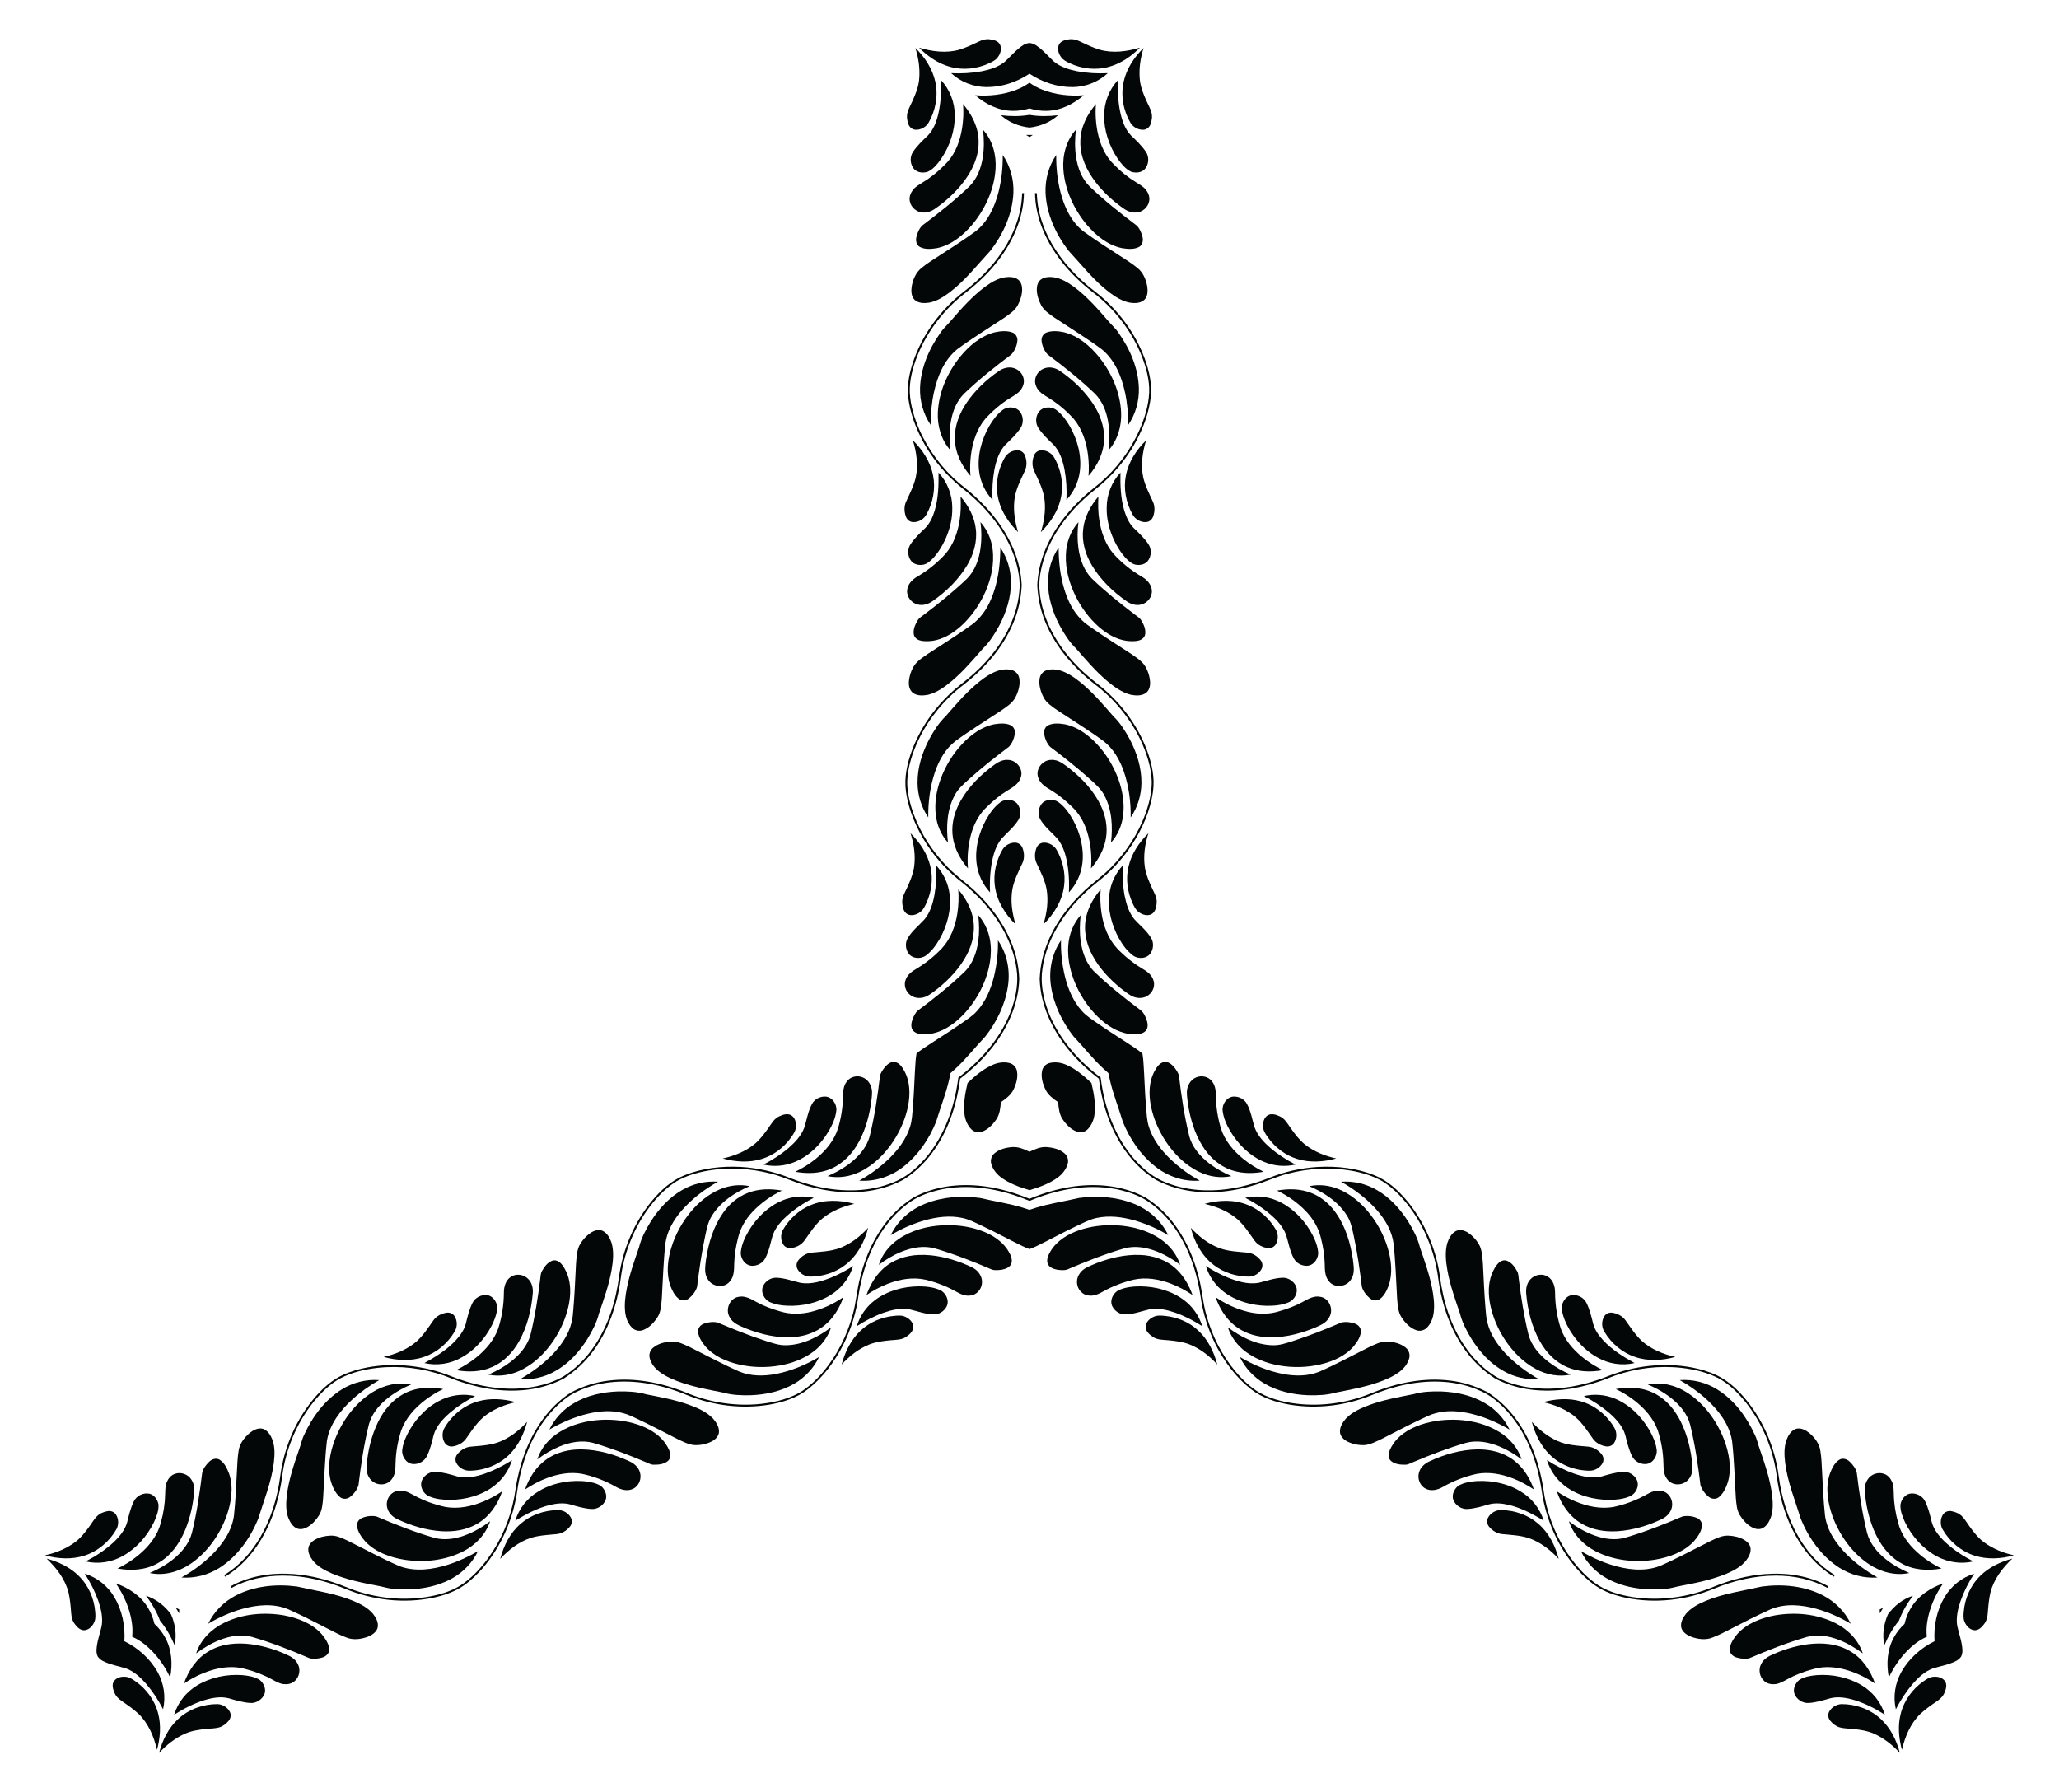 <?xml version="1.0" encoding="UTF-8"?>
<!DOCTYPE svg  PUBLIC '-//W3C//DTD SVG 1.1//EN'  'http://www.w3.org/Graphics/SVG/1.1/DTD/svg11.dtd'>
<svg enable-background="new 0 0 1922.166 1673.184" version="1.1" viewBox="0 0 1922.2 1673.2" xml:space="preserve" xmlns="http://www.w3.org/2000/svg">
<g fill="#040707">
	<path d="m913.39 38.973c3.346-1.649 7.08-2.82 10.849-2.224 3.54 0.436 7.683 1.49 9.394 4.981 1.801 3.942 0.319 8.59-2.224 11.846-1.884 2.639-4.919 4.004-7.745 5.376-11.389 5.41-24.739 6.858-36.911 3.381-11.05-3.041-20.728-9.796-28.743-17.846 12.151 3.644 25.39 5.418 37.77 1.843 6.089-1.884 11.881-4.579 17.61-7.357z"/>
	<path d="m114.13 1588.5c-3.101-2.073-5.982-4.722-7.35-8.283-1.392-3.284-2.551-7.398-0.383-10.626 2.513-3.531 7.28-4.571 11.371-3.997 3.228 0.312 5.927 2.258 8.528 4.02 10.38 7.158 18.309 17.995 21.383 30.275 2.891 11.09 1.88 22.848-1.083 33.815-2.92-12.345-8.003-24.697-17.289-33.631-4.676-4.332-9.906-8-15.176-11.572z"/>
	<path d="m1855.7 1505.9c-0.245 3.722-1.098 7.541-3.498 10.507-2.148 2.848-5.131 5.909-9.011 5.645-4.314-0.411-7.599-4.019-9.147-7.849-1.344-2.952-1.008-6.262-0.783-9.396 1.009-12.568 6.43-24.854 15.528-33.656 8.159-8.049 18.847-13.053 29.826-15.969-9.231 8.701-17.387 19.28-20.481 31.788-1.413 6.216-1.975 12.579-2.434 18.93z"/>
	<path d="m1008.8 38.973c-3.346-1.649-7.08-2.82-10.849-2.224-3.54 0.436-7.683 1.49-9.394 4.981-1.801 3.942-0.319 8.59 2.224 11.846 1.884 2.639 4.919 4.004 7.745 5.376 11.389 5.41 24.739 6.858 36.911 3.381 11.05-3.041 20.728-9.796 28.743-17.846-12.151 3.644-25.39 5.418-37.77 1.843-6.089-1.884-11.881-4.579-17.61-7.357z"/>
	<path d="m66.436 1505.9c0.245 3.722 1.098 7.541 3.498 10.507 2.148 2.848 5.131 5.909 9.011 5.645 4.314-0.411 7.599-4.019 9.147-7.849 1.344-2.952 1.008-6.262 0.783-9.396-1.009-12.568-6.43-24.854-15.528-33.656-8.159-8.049-18.847-13.053-29.826-15.969 9.231 8.701 17.387 19.28 20.481 31.788 1.413 6.216 1.975 12.579 2.434 18.93z"/>
	<path d="m1808 1588.5c3.101-2.073 5.982-4.722 7.35-8.283 1.392-3.284 2.551-7.398 0.383-10.626-2.513-3.531-7.28-4.571-11.371-3.997-3.228 0.312-5.927 2.258-8.528 4.02-10.38 7.158-18.309 17.995-21.383 30.275-2.891 11.09-1.881 22.848 1.083 33.815 2.92-12.345 8.003-24.697 17.289-33.631 4.677-4.332 9.906-8 15.177-11.572z"/>
	<path d="m961.08 101.2c-5.2 1.61-10.611 2.463-16.098 2.287-12.878-0.208-24.988-6.277-34.569-14.583 13.045 1.046 26.429-0.436 38.67-5.182 4.253-1.665 8.305-3.853 11.997-6.537 3.693 2.684 7.745 4.872 11.997 6.537 12.241 4.745 25.626 6.228 38.67 5.182-9.581 8.306-21.691 14.375-34.569 14.583-5.487 0.176-10.899-0.677-16.098-2.287z"/>
	<path d="m1778 1516.1c1.206-5.308 3.172-10.421 6.069-15.085 6.619-11.049 17.93-18.502 29.914-22.646-7.428 10.774-12.837 23.106-14.848 36.08-0.684 4.516-0.816 9.118-0.337 13.658-4.171 1.856-8.091 4.271-11.66 7.122-10.23 8.229-18.206 19.078-23.823 30.899-2.403-12.451-1.604-25.972 4.655-37.229 2.591-4.841 6.036-9.1 10.03-12.798z"/>
	<path d="m144.18 1516.1c3.994 3.698 7.439 7.958 10.03 12.798 6.259 11.257 7.059 24.779 4.655 37.229-5.617-11.82-13.592-22.67-23.823-30.899-3.568-2.85-7.489-5.266-11.66-7.122 0.478-4.54 0.347-9.143-0.337-13.658-2.011-12.974-7.419-25.306-14.848-36.08 11.984 4.144 23.294 11.597 29.914 22.646 2.897 4.664 4.863 9.777 6.069 15.085z"/>
	<path d="m961.08 68.81c-11.88 7.944-26.086 12.635-40.422 12.484-12.013-0.159-23.894-4.773-32.685-12.989 9.588 0.513 19.252-0.049 28.701-1.808 7.607-1.545 15.366-3.914 21.462-8.909 5.688-5.189 10.592-11.334 17.16-15.497 1.732-1.117 3.733-1.765 5.783-1.956 2.05 0.191 4.052 0.84 5.783 1.956 6.567 4.163 11.472 10.308 17.16 15.497 6.096 4.995 13.855 7.364 21.462 8.909 9.449 1.76 19.114 2.321 28.701 1.808-8.791 8.216-20.672 12.83-32.685 12.989-14.335 0.15-28.541-4.541-40.422-12.484z"/>
	<path d="m1806 1532.3c-0.939-14.26 2.101-28.909 9.399-41.248 6.144-10.324 16.08-18.306 27.592-21.811-5.238 8.047-9.584 16.697-12.785 25.76-2.466 7.36-4.293 15.264-3.016 23.041 1.65 7.52 4.519 14.84 4.841 22.61 0.101 2.058-0.338 4.116-1.197 5.987-1.19 1.679-2.753 3.089-4.586 4.03-6.889 3.606-14.664 4.781-22.001 7.112-7.374 2.782-13.305 8.317-18.446 14.132-6.248 7.304-11.567 15.392-15.917 23.952-2.72-11.722-0.775-24.318 5.093-34.8 7.037-12.49 18.203-22.447 31.022-28.764z"/>
	<path d="m116.12 1532.3c12.82 6.317 23.985 16.274 31.023 28.764 5.868 10.483 7.813 23.079 5.093 34.8-4.35-8.56-9.668-16.648-15.917-23.952-5.141-5.815-11.073-11.35-18.446-14.132-7.338-2.331-15.112-3.506-22.001-7.112-1.833-0.941-3.396-2.351-4.586-4.03-0.859-1.871-1.298-3.929-1.197-5.987 0.322-7.769 3.191-15.09 4.841-22.61 1.278-7.777-0.55-15.681-3.016-23.041-3.201-9.063-7.547-17.713-12.785-25.76 11.511 3.505 21.447 11.488 27.592 21.811 7.298 12.34 10.338 26.988 9.399 41.248z"/>
	<path d="m961.08 127.97c-1.052-0.621-2.085-1.277-3.095-1.967 1.031 0.011 2.063 0.013 3.095 0.003 1.032 0.009 2.064 0.008 3.095-0.003-1.01 0.69-2.043 1.346-3.095 1.967z"/>
	<path d="m1754.8 1502.7c1.064-0.601 2.148-1.167 3.251-1.697-0.526 0.887-1.043 1.78-1.55 2.679-0.524 0.889-1.039 1.783-1.545 2.682-0.092-1.22-0.144-2.442-0.155-3.664z"/>
	<path d="m167.36 1502.7c-0.012 1.222-0.063 2.444-0.155 3.664-0.506-0.899-1.021-1.793-1.545-2.682-0.508-0.899-1.025-1.792-1.55-2.679 1.103 0.53 2.187 1.097 3.251 1.697z"/>
	<path d="m854.57 44.758c8.847 8.632 15.961 19.453 18.636 31.646 2.833 13.059 0.249 27.046-6.519 38.511-2.556 3.893-7.226 6.457-11.916 6.221-2.993-0.132-5.625-2.286-6.657-5.05-1.289-3.478-1.85-7.364-0.907-11.001 1.053-3.914 3.173-7.413 4.794-11.098 2.723-6.124 5.293-12.442 6.027-19.155 1.081-10.128-0.402-20.402-3.457-30.073z"/>
	<path d="m148.55 1636.6c3.052-11.977 8.866-23.549 18.088-31.962 9.893-8.983 23.298-13.739 36.611-13.61 4.65 0.267 9.204 3.029 11.345 7.209 1.382 2.658 0.833 6.015-1.045 8.291-2.368 2.855-5.453 5.284-9.073 6.287-3.916 1.045-8.006 0.959-12.008 1.397-6.665 0.704-13.422 1.637-19.602 4.358-9.312 4.128-17.468 10.549-24.316 18.03z"/>
	<path d="m1880.1 1452.1c-11.899 3.345-24.828 4.096-36.724 0.316-12.726-4.075-23.547-13.307-30.092-24.901-2.094-4.16-1.979-9.486 0.57-13.43 1.61-2.526 4.793-3.729 7.702-3.24 3.656 0.623 7.302 2.08 9.981 4.715 2.863 2.869 4.833 6.454 7.214 9.701 3.942 5.42 8.129 10.805 13.575 14.797 8.231 6 17.87 9.853 27.772 12.043z"/>
	<path d="m1067.6 44.758c-8.847 8.632-15.961 19.453-18.636 31.646-2.833 13.059-0.249 27.046 6.519 38.511 2.556 3.893 7.226 6.457 11.916 6.221 2.993-0.132 5.625-2.286 6.657-5.05 1.289-3.478 1.85-7.364 0.908-11.001-1.053-3.914-3.173-7.413-4.794-11.098-2.723-6.124-5.293-12.442-6.027-19.155-1.081-10.128 0.402-20.402 3.457-30.073z"/>
	<path d="m42.037 1452.1c11.899 3.345 24.828 4.096 36.724 0.316 12.726-4.075 23.547-13.307 30.092-24.901 2.094-4.16 1.979-9.486-0.57-13.43-1.61-2.526-4.793-3.729-7.702-3.24-3.656 0.623-7.302 2.08-9.981 4.715-2.863 2.869-4.833 6.454-7.214 9.701-3.942 5.42-8.129 10.805-13.575 14.797-8.231 6-17.87 9.853-27.772 12.043z"/>
	<path d="m1773.6 1636.6c-3.052-11.977-8.866-23.549-18.088-31.962-9.893-8.983-23.298-13.739-36.611-13.61-4.65 0.267-9.204 3.029-11.345 7.209-1.382 2.658-0.833 6.015 1.045 8.291 2.367 2.855 5.453 5.284 9.073 6.287 3.916 1.045 8.006 0.959 12.008 1.397 6.665 0.704 13.422 1.637 19.602 4.358 9.312 4.128 17.468 10.549 24.316 18.03z"/>
	<path d="m961.08 119.1c-9.8-1.083-19.349-4.857-26.691-11.531 8.828 1.068 17.903 1.185 26.691-0.333 8.788 1.518 17.863 1.401 26.691 0.333-7.341 6.674-16.891 10.448-26.691 11.531z"/>
	<path d="m1762.5 1507.2c5.838-7.946 13.881-14.329 23.332-17.35-5.339 7.111-9.978 14.912-13.057 23.282-5.709 6.852-10.145 14.769-13.634 22.949-2.109-9.695-0.603-19.852 3.359-28.881z"/>
	<path d="m159.67 1507.2c3.962 9.029 5.468 19.186 3.359 28.881-3.489-8.179-7.925-16.097-13.634-22.949-3.079-8.37-7.718-16.17-13.057-23.282 9.451 3.021 17.494 9.404 23.332 17.35z"/>
	<path d="m878.44 74.762c8.216 8.722 12.788 20.568 12.976 32.519 0.194 14.576-4.683 29.02-12.802 41.047-3.318 4.628-7.018 9.38-12.248 11.936-4.261 1.524-9.699 1.074-12.941-2.355-3.893-4.413-4.33-11.479-0.942-16.301 3.783-5.577 8.708-10.253 13.558-14.881 5.57-5.611 8.306-13.329 10.066-20.873 2.252-10.184 2.82-20.693 2.335-31.092z"/>
	<path d="m162.6 1600.9c3.445-11.476 11.418-21.359 21.674-27.496 12.526-7.456 27.474-10.454 41.949-9.436 5.667 0.56 11.632 1.387 16.461 4.639 3.45 2.928 5.779 7.862 4.431 12.385-1.875 5.578-7.776 9.489-13.646 8.966-6.721-0.487-13.233-2.415-19.666-4.301-7.645-2.018-15.696-0.529-23.11 1.719-9.945 3.142-19.33 7.905-28.093 13.524z"/>
	<path d="m1842.2 1457.8c-11.662 2.755-24.207 0.791-34.65-5.022-12.72-7.12-22.79-18.566-29.146-31.61-2.349-5.188-4.615-10.768-4.213-16.575 0.81-4.452 3.92-8.936 8.51-10.029 5.768-1.165 12.106 1.99 14.588 7.335 2.938 6.064 4.525 12.668 6.108 19.182 2.075 7.629 7.39 13.858 13.044 19.154 7.694 7.042 16.511 12.788 25.759 17.568z"/>
	<path d="m1043.7 74.762c-8.216 8.722-12.788 20.568-12.976 32.519-0.194 14.576 4.683 29.02 12.802 41.047 3.318 4.628 7.018 9.38 12.248 11.936 4.261 1.524 9.699 1.074 12.941-2.355 3.893-4.413 4.33-11.479 0.942-16.301-3.783-5.577-8.708-10.253-13.558-14.881-5.57-5.611-8.306-13.329-10.066-20.873-2.252-10.184-2.82-20.693-2.335-31.092z"/>
	<path d="m79.954 1457.8c11.662 2.755 24.207 0.791 34.65-5.022 12.72-7.12 22.791-18.566 29.146-31.61 2.349-5.188 4.614-10.768 4.213-16.575-0.81-4.452-3.919-8.936-8.51-10.029-5.768-1.165-12.106 1.99-14.588 7.335-2.938 6.064-4.525 12.668-6.108 19.182-2.075 7.629-7.39 13.858-13.044 19.154-7.694 7.042-16.511 12.788-25.759 17.568z"/>
	<path d="m1759.6 1600.9c-3.445-11.476-11.418-21.359-21.674-27.496-12.526-7.456-27.474-10.454-41.949-9.436-5.667 0.56-11.632 1.387-16.461 4.639-3.45 2.928-5.779 7.862-4.431 12.385 1.875 5.578 7.776 9.489 13.646 8.966 6.721-0.487 13.233-2.415 19.666-4.301 7.644-2.018 15.696-0.529 23.11 1.719 9.945 3.142 19.33 7.905 28.093 13.524z"/>
	<path d="m899.07 97.152c8.355 9.733 14.541 22.002 14.541 35.061 0.333 13.842-5.882 26.956-14.132 37.749-7.614 9.858-16.917 18.372-27.205 25.369-3.062 2.064-6.741 3.311-10.461 3.083-5.944-0.104-11.465-4.822-12.456-10.689-0.755-3.665 0.693-7.42 2.868-10.336 2.342-3.069 5.805-4.946 9.006-6.962 7.634-4.593 14.61-10.239 20.825-16.606 8.105-7.717 12.823-18.358 15.179-29.159 1.968-9.006 2.556-18.317 1.836-27.51z"/>
	<path d="m171.68 1571.9c4.252-12.102 11.784-23.594 23.093-30.124 11.821-7.209 26.285-8.384 39.758-6.635 12.344 1.665 24.37 5.465 35.573 10.876 3.319 1.619 6.238 4.182 7.9 7.518 2.882 5.2 1.557 12.34-3.029 16.132-2.796 2.486-6.772 3.11-10.385 2.684-3.829-0.493-7.186-2.554-10.533-4.318-7.795-4.315-16.173-7.533-24.793-9.732-10.736-3.161-22.31-1.926-32.841 1.434-8.783 2.799-17.141 6.945-24.742 12.165z"/>
	<path d="m1812.5 1464.4c-12.607 2.369-26.325 1.592-37.634-4.938-12.153-6.633-20.403-18.571-25.625-31.114-4.731-11.522-7.452-23.837-8.368-36.245-0.257-3.684 0.503-7.493 2.561-10.601 3.062-5.096 9.908-7.518 15.485-5.442 3.551 1.179 6.079 4.31 7.517 7.652 1.487 3.562 1.381 7.501 1.526 11.281 0.161 8.908 1.562 17.773 3.969 26.338 2.631 10.878 9.487 20.284 17.663 27.724 6.816 6.207 14.585 11.372 22.906 15.345z"/>
	<path d="m1023.1 97.152c-8.355 9.733-14.541 22.002-14.541 35.061-0.333 13.842 5.882 26.956 14.132 37.749 7.614 9.858 16.917 18.372 27.205 25.369 3.062 2.064 6.741 3.311 10.461 3.083 5.944-0.104 11.465-4.822 12.456-10.689 0.755-3.665-0.693-7.42-2.868-10.336-2.342-3.069-5.805-4.946-9.006-6.962-7.634-4.593-14.611-10.239-20.825-16.606-8.105-7.717-12.823-18.358-15.179-29.159-1.967-9.006-2.556-18.317-1.836-27.51z"/>
	<path d="m109.66 1464.4c12.607 2.369 26.325 1.592 37.634-4.938 12.153-6.633 20.404-18.571 25.625-31.114 4.731-11.522 7.452-23.837 8.368-36.245 0.257-3.684-0.502-7.493-2.561-10.601-3.062-5.096-9.908-7.518-15.485-5.442-3.551 1.179-6.079 4.31-7.517 7.652-1.487 3.562-1.381 7.501-1.527 11.281-0.161 8.908-1.562 17.773-3.969 26.338-2.631 10.878-9.487 20.284-17.663 27.724-6.816 6.207-14.585 11.372-22.906 15.345z"/>
	<path d="m1750.5 1571.9c-4.252-12.102-11.784-23.594-23.093-30.124-11.821-7.209-26.285-8.384-39.758-6.635-12.344 1.665-24.37 5.465-35.573 10.876-3.319 1.619-6.238 4.182-7.9 7.518-2.882 5.2-1.557 12.34 3.029 16.132 2.796 2.486 6.772 3.11 10.385 2.684 3.829-0.493 7.186-2.554 10.533-4.318 7.795-4.315 16.173-7.533 24.793-9.732 10.736-3.161 22.31-1.926 32.841 1.434 8.783 2.799 17.141 6.945 24.742 12.165z"/>
	<path d="m917.72 121.15c8.971 9.858 12.602 23.644 11.701 36.758-1.261 19.1-9.692 37.271-21.815 51.895-8.68 10.101-19.702 19.21-33.08 21.885-5.113 0.783-10.745 1.379-15.532-1.018-3.526-1.718-4.385-6.2-3.401-9.699 0.998-3.817 2.591-7.738 5.48-10.509 15.199-11.431 30.156-23.242 43.88-36.426 7.336-7.239 11.057-17.347 12.588-27.364 1.309-8.438 1.164-17.056 0.18-25.522z"/>
	<path d="m183.13 1543.7c4.052-12.698 14.176-22.735 25.983-28.512 17.171-8.458 37.124-10.242 55.85-7.055 13.088 2.467 26.488 7.457 35.492 17.706 3.234 4.036 6.566 8.616 6.884 13.96 0.275 3.913-3.177 6.898-6.699 7.795-3.805 1.045-7.997 1.625-11.841 0.509-17.499-7.448-35.207-14.495-53.486-19.788-9.938-2.734-20.551-0.902-29.992 2.781-7.962 3.085-15.353 7.52-22.192 12.605z"/>
	<path d="m1782.4 1468.6c-13.023 2.84-26.777-0.909-37.684-8.246-15.91-10.642-27.432-27.029-34.035-44.84-4.407-12.568-6.785-26.668-2.413-39.59 1.878-4.819 4.179-9.995 8.648-12.942 3.251-2.195 7.562-0.698 10.1 1.904 2.807 2.773 5.406 6.113 6.362 10 2.3 18.878 5.05 37.737 9.606 56.214 2.601 9.973 9.495 18.249 17.404 24.583 6.653 5.353 14.189 9.536 22.012 12.917z"/>
	<path d="m1004.4 121.15c-8.971 9.858-12.601 23.644-11.701 36.758 1.261 19.1 9.692 37.271 21.815 51.895 8.68 10.101 19.702 19.21 33.08 21.885 5.113 0.783 10.745 1.379 15.532-1.018 3.526-1.718 4.385-6.2 3.401-9.699-0.998-3.817-2.591-7.738-5.48-10.509-15.199-11.431-30.156-23.242-43.88-36.426-7.336-7.239-11.057-17.347-12.588-27.364-1.309-8.438-1.164-17.056-0.18-25.522z"/>
	<path d="m139.77 1468.6c13.023 2.84 26.777-0.909 37.684-8.246 15.91-10.642 27.432-27.029 34.035-44.84 4.407-12.568 6.786-26.668 2.413-39.59-1.878-4.819-4.178-9.995-8.648-12.942-3.251-2.195-7.562-0.698-10.1 1.904-2.807 2.773-5.406 6.113-6.361 10-2.3 18.878-5.05 37.737-9.606 56.214-2.601 9.973-9.495 18.249-17.404 24.583-6.653 5.353-14.189 9.536-22.012 12.917z"/>
	<path d="m1739 1543.7c-4.052-12.698-14.176-22.735-25.983-28.512-17.171-8.458-37.124-10.242-55.85-7.055-13.088 2.467-26.488 7.457-35.492 17.706-3.234 4.036-6.566 8.616-6.884 13.96-0.275 3.913 3.177 6.898 6.699 7.795 3.805 1.045 7.997 1.625 11.841 0.509 17.499-7.448 35.207-14.495 53.486-19.788 9.938-2.734 20.551-0.902 29.992 2.781 7.962 3.085 15.353 7.52 22.192 12.605z"/>
	<path d="m936.12 144.72c7.052 10.294 10.468 22.917 9.969 35.352-0.907 19.695-9.463 38.414-21.358 53.877-12.435 13.377-23.693 28.085-38.386 39.162-5.674 4.226-11.895 8.161-18.961 9.456-4.538 0.721-9.803 0.637-13.433-2.57-3.312-3.221-3.443-8.279-2.813-12.56 1.192-6.554 3.928-13.232 9.338-17.409 4.995-4.094 10.502-7.489 15.906-11.001 11.5-7.364 22.979-14.777 34.036-22.792 11.736-8.944 18.199-23.028 21.774-36.994 2.847-11.264 4.094-22.917 3.928-34.52z"/>
	<path d="m194.34 1516c5.389-11.255 14.613-20.524 25.631-26.309 17.51-9.062 37.999-11.012 57.338-8.442 17.803 4.081 36.169 6.476 53.109 13.662 6.497 2.801 13.015 6.221 17.67 11.693 2.893 3.57 5.453 8.171 4.491 12.918-1.134 4.479-5.448 7.121-9.471 8.716-6.271 2.245-13.423 3.214-19.746 0.617-6.043-2.279-11.737-5.351-17.48-8.274-12.128-6.277-24.287-12.512-36.756-18.08-13.613-5.691-29.042-4.247-42.924-0.36-11.179 3.166-21.894 7.913-31.86 13.859z"/>
	<path d="m1752.8 1472.8c-12.442 0.96-25.08-2.393-35.6-9.043-16.603-10.634-28.536-27.402-35.98-45.435-5.368-17.458-12.476-34.561-14.722-52.825-0.823-7.027-1.12-14.382 1.291-21.149 1.645-4.29 4.349-8.808 8.942-10.348 4.446-1.257 8.891 1.158 12.284 3.844 5.08 4.309 9.495 10.018 10.408 16.792 1.048 6.373 1.234 12.84 1.574 19.276 0.628 13.641 1.308 27.289 2.721 40.872 1.878 14.635 10.843 27.275 21.151 37.354 8.332 8.098 17.799 15.004 27.932 20.662z"/>
	<path d="m986.04 144.72c-7.052 10.294-10.468 22.917-9.969 35.352 0.907 19.695 9.463 38.414 21.358 53.877 12.435 13.377 23.693 28.085 38.386 39.162 5.674 4.226 11.895 8.161 18.961 9.456 4.538 0.721 9.803 0.637 13.433-2.57 3.311-3.221 3.443-8.279 2.813-12.56-1.192-6.554-3.928-13.232-9.338-17.409-4.995-4.094-10.502-7.489-15.906-11.001-11.5-7.364-22.979-14.777-34.036-22.792-11.736-8.944-18.199-23.028-21.774-36.994-2.847-11.264-4.094-22.917-3.928-34.52z"/>
	<path d="m169.38 1472.8c12.442 0.96 25.08-2.393 35.6-9.043 16.603-10.634 28.536-27.402 35.98-45.435 5.367-17.458 12.476-34.561 14.722-52.825 0.823-7.027 1.12-14.382-1.291-21.149-1.645-4.29-4.349-8.808-8.942-10.348-4.446-1.257-8.891 1.158-12.284 3.844-5.08 4.309-9.495 10.018-10.408 16.792-1.048 6.373-1.234 12.84-1.574 19.276-0.627 13.641-1.308 27.289-2.721 40.872-1.878 14.635-10.843 27.275-21.151 37.354-8.332 8.098-17.799 15.004-27.932 20.662z"/>
	<path d="m1727.8 1516c-5.389-11.255-14.613-20.524-25.631-26.309-17.51-9.062-37.999-11.012-57.338-8.442-17.803 4.081-36.169 6.476-53.109 13.662-6.497 2.801-13.015 6.221-17.67 11.693-2.893 3.57-5.453 8.171-4.491 12.918 1.134 4.479 5.448 7.121 9.471 8.716 6.271 2.245 13.423 3.214 19.746 0.617 6.043-2.279 11.737-5.351 17.48-8.274 12.128-6.277 24.287-12.512 36.756-18.08 13.613-5.691 29.042-4.247 42.924-0.36 11.179 3.166 21.894 7.913 31.86 13.859z"/>
	<path d="m894.67 1006.1c3.221-2.546 6.492-5.031 9.555-7.765 17.957-15.539 33.059-35.075 40.707-57.756 3.762-11.535 5.958-23.887 4.074-35.989-3.208-23.651-15.525-45.224-31.472-62.647-6.117-6.581-12.678-12.761-19.716-18.344-12.588-9.754-23.582-21.58-32.338-34.874-9.754-14.985-17.167-31.805-19.661-49.602-1.926-13.176 1.129-26.484 5.667-38.816 9.096-24.046 25.127-45.335 45.342-61.165 9.387-7.17 18.199-15.123 25.924-24.074 15.137-17.479 26.568-38.996 28.778-62.273 1.33-10.724-0.949-21.531-4.163-31.722-8.625-25.993-26.852-47.794-48.14-64.552-20.762-16.384-37.174-38.449-46.062-63.416-2.709-7.766-4.725-15.816-5.404-24.018-0.838-10.35 1.233-20.714 4.448-30.51 8.84-26.602 26.311-50.06 48.535-67.018 15.608-12.047 29.443-26.665 39.342-43.783 8.299-14.375 13.786-30.662 14.098-47.351 0.436-0.055 1.296-0.152 1.725-0.208-0.256 20.464-8.161 40.215-19.612 56.939-9.456 13.8-21.414 25.764-34.625 35.969-20.166 15.386-36.232 36.225-45.563 59.841-4.08 10.627-7.122 21.912-6.761 33.385 0.568 12.006 4.129 23.693 8.888 34.666 8.424 19.217 21.337 36.412 37.229 50.087 4.378 3.734 9.027 7.136 13.28 11.022 16.571 14.666 30.551 32.706 38.56 53.461 3.776 9.865 6.096 20.312 6.505 30.877-0.561 12.179-3.18 24.282-7.995 35.497-9.65 22.875-26.568 42.03-46.014 57.153-17.839 13.523-32.491 31.265-42.21 51.438-5.847 12.366-10.239 25.716-10.648 39.495 0.049 10.156 2.48 20.146 5.882 29.664 6.831 18.746 18.005 35.809 31.992 49.997 8.521 8.84 18.92 15.566 27.538 24.309 16.71 16.252 30.302 36.384 36.204 59.135 1.774 6.72 2.66 13.634 3.007 20.575-0.651 24.448-11.569 47.607-26.893 66.284-7.988 9.768-17.229 18.469-27.198 26.194-0.376 0.286-0.751 0.574-1.124 0.863-0.064 0.468-0.126 0.937-0.185 1.405-1.705 12.496-4.62 24.85-9.085 36.651-8.513 22.61-23.11 43.644-43.957 56.432-6.185 3.171-12.616 5.86-19.322 7.684-22.654 6.264-46.884 4.559-69.314-1.786-11.88-3.092-22.905-8.734-34.821-11.694-19.281-5.019-39.645-6.165-59.295-2.707-9.944 1.813-19.811 4.702-28.631 9.739-11.729 7.244-21.094 17.722-28.88 28.969-12.611 18.504-20.65 40.064-23.442 62.274-3.374 24.402-11.504 48.631-26.49 68.426-7.306 9.778-16.478 18.097-26.744 24.672-9.354 4.928-19.561 8.142-29.993 9.805-21.979 3.442-44.592 0.355-65.578-6.663-5.493-1.74-10.763-4.065-16.186-5.99-19.789-6.925-41.137-9.511-61.992-7.198-11.883 1.365-23.785 4.125-34.466 9.636-10.115 5.424-18.368 13.701-25.531 22.548-15.787 19.89-25.801 44.222-29.042 69.38-2.232 16.543-6.614 32.881-13.837 47.97-8.757 18.279-21.91 35-39.504 45.454-0.167-0.4-0.512-1.192-0.682-1.598 14.297-8.614 25.659-21.51 33.958-35.884 9.875-17.132 15.617-36.422 18.246-55.963 3.575-27.726 15.154-54.586 33.772-75.542 6.876-7.682 14.816-14.658 24.198-19.107 7.443-3.513 15.422-5.792 23.502-7.33 26.066-4.786 53.381-1.606 77.951 8.183 25.157 10.058 53.151 14.942 79.974 9.415 10.432-2.312 20.932-5.741 29.554-12.255 19.054-13.552 31.973-34.21 39.541-56.059 3.889-11.165 6.371-22.773 7.887-34.487 3.601-25.422 14.023-49.949 30.299-69.849 8.41-10.096 18.408-19.395 30.782-24.316 16.66-6.739 34.933-8.729 52.787-7.774 15.892 0.936 31.63 4.545 46.371 10.569 8.355 3.304 16.987 5.896 25.745 7.902 23.063 5.099 47.904 4.98 69.99-4.067 11.424-4.42 21.023-12.497 29.131-21.522 15.818-17.964 25.186-40.811 29.665-64.132 0.837-4.021 1.353-8.095 1.947-12.158z"/>
	<path d="m1027.5 1006.1c0.594 4.063 1.111 8.137 1.947 12.158 4.479 23.32 13.846 46.167 29.665 64.132 8.108 9.025 17.708 17.103 29.131 21.522 22.086 9.048 46.928 9.167 69.99 4.067 8.758-2.007 17.39-4.599 25.745-7.902 14.741-6.024 30.48-9.633 46.371-10.569 17.854-0.955 36.127 1.036 52.787 7.774 12.374 4.92 22.372 14.22 30.782 24.316 16.276 19.9 26.698 44.428 30.299 69.849 1.516 11.714 3.997 23.322 7.887 34.487 7.568 21.848 20.488 42.506 39.541 56.059 8.622 6.514 19.121 9.944 29.554 12.255 26.823 5.527 54.817 0.643 79.974-9.415 24.57-9.789 51.885-12.969 77.951-8.183 8.08 1.537 16.059 3.816 23.502 7.33 9.382 4.449 17.322 11.425 24.198 19.107 18.618 20.956 30.197 47.816 33.772 75.542 2.629 19.54 8.371 38.83 18.246 55.963 8.299 14.375 19.661 27.27 33.958 35.884-0.17 0.406-0.516 1.198-0.682 1.598-17.595-10.454-30.747-27.175-39.504-45.454-7.223-15.089-11.606-31.427-13.837-47.97-3.242-25.158-13.256-49.49-29.042-69.38-7.163-8.847-15.416-17.124-25.531-22.548-10.681-5.511-22.583-8.271-34.466-9.636-20.855-2.313-42.202 0.273-61.992 7.198-5.423 1.925-10.693 4.25-16.186 5.99-20.987 7.018-43.6 10.105-65.578 6.663-10.431-1.663-20.639-4.877-29.993-9.805-10.267-6.575-19.438-14.894-26.744-24.672-14.986-19.795-23.116-44.023-26.49-68.426-2.792-22.21-10.831-43.77-23.442-62.274-7.786-11.247-17.151-21.725-28.88-28.969-8.82-5.036-18.687-7.925-28.631-9.739-19.65-3.458-40.014-2.312-59.295 2.707-11.916 2.96-22.941 8.602-34.821 11.694-22.43 6.345-46.66 8.05-69.314 1.786-6.706-1.824-13.137-4.513-19.322-7.684-20.847-12.788-35.444-33.823-43.957-56.432-4.466-11.802-7.38-24.156-9.085-36.651-0.06-0.469-0.121-0.937-0.185-1.405-0.373-0.29-0.748-0.578-1.124-0.863-9.969-7.724-19.21-16.426-27.198-26.194-15.324-18.677-26.242-41.836-26.893-66.284 0.346-6.941 1.233-13.855 3.007-20.575 5.902-22.75 19.494-42.882 36.204-59.135 8.618-8.743 19.016-15.47 27.538-24.309 13.987-14.188 25.161-31.251 31.992-49.997 3.401-9.519 5.833-19.508 5.882-29.664-0.409-13.779-4.801-27.129-10.648-39.495-9.72-20.173-24.372-37.915-42.21-51.438-19.446-15.123-36.364-34.278-46.014-57.153-4.815-11.216-7.433-23.318-7.995-35.497 0.409-10.565 2.73-21.012 6.505-30.877 8.008-20.755 21.988-38.795 38.56-53.461 4.254-3.886 8.902-7.288 13.28-11.022 15.892-13.675 28.805-30.87 37.229-50.087 4.759-10.973 8.32-22.66 8.888-34.666 0.36-11.472-2.681-22.758-6.761-33.385-9.332-23.616-25.397-44.455-45.564-59.841-13.211-10.204-25.168-22.169-34.625-35.969-11.452-16.723-19.356-36.474-19.612-56.939 0.429 0.055 1.289 0.152 1.725 0.208 0.312 16.689 5.798 32.976 14.098 47.351 9.9 17.118 23.734 31.736 39.342 43.783 22.224 16.959 39.696 40.416 48.535 67.018 3.215 9.796 5.286 20.16 4.447 30.51-0.679 8.202-2.695 16.252-5.404 24.018-8.888 24.967-25.3 47.032-46.062 63.416-21.289 16.758-39.516 38.56-48.14 64.552-3.215 10.191-5.494 20.998-4.164 31.722 2.21 23.277 13.641 44.794 28.778 62.273 7.724 8.951 16.536 16.904 25.924 24.074 20.215 15.83 36.246 37.118 45.342 61.165 4.538 12.331 7.593 25.639 5.667 38.816-2.494 17.797-9.907 34.618-19.661 49.602-8.757 13.294-19.751 25.12-32.338 34.874-7.039 5.584-13.599 11.763-19.716 18.344-15.948 17.423-28.265 38.996-31.472 62.647-1.884 12.103 0.312 24.455 4.074 35.989 7.648 22.681 22.75 42.217 40.707 57.756 3.064 2.735 6.334 5.219 9.556 7.765z"/>
	<path d="m961.08 1121.2c-3.816-1.517-7.602-3.107-11.503-4.393-22.435-7.781-46.905-11.092-70.372-6.375-11.87 2.51-23.665 6.784-33.204 14.467-18.879 14.603-31.403 36.057-38.518 58.58-2.641 8.588-4.712 17.36-6.029 26.247-2.153 15.778-6.897 31.212-14.032 45.443-8.1 15.94-18.96 30.769-33.126 41.828-10.448 8.256-23.501 12.264-36.449 14.5-25.372 4.146-51.824 0.907-75.641-8.685-10.903-4.544-22.196-8.199-33.81-10.414-22.705-4.37-47.055-3.51-68.319 6.214-9.952 4.21-18.172 11.588-25.39 19.467-18.198 20.466-27.965 47.151-31.834 73.967-3.808 26.173-14.71 51.418-31.889 71.599-5.371 6.229-11.335 12-18.099 16.689-8.544 5.901-18.555 9.289-28.646 11.403-27.458 5.646-56.508 2.244-82.307-8.524-18.237-7.493-37.814-12.166-57.588-12.18-16.599 0-33.447 3.392-48.056 11.466-0.266-0.35-0.78-1.046-1.042-1.39 17.851-10.01 38.908-13.04 59.116-11.485 16.679 1.289 33.019 5.663 48.462 12.002 23.408 9.771 49.488 13.265 74.606 9.538 11.244-1.78 22.537-4.789 32.293-10.837 10.113-6.495 18.454-15.422 25.578-25.03 12.431-16.904 20.865-36.685 24.762-57.285 1.045-5.659 1.666-11.385 2.905-17.012 4.415-21.684 13.048-42.811 27.019-60.124 6.656-8.202 14.542-15.436 23.488-21.072 10.828-5.604 22.618-9.387 34.739-10.825 24.636-3.08 49.683 1.993 72.503 11.272 20.631 8.688 43.321 12.506 65.652 10.836 13.633-1.119 27.39-3.99 39.527-10.526 8.771-5.12 16.207-12.221 22.749-19.926 12.82-15.289 22.009-33.497 27.303-52.704 3.395-11.799 4.021-24.168 7.284-36.003 5.72-22.597 16.359-44.434 33.11-60.921 4.933-4.896 10.477-9.121 16.315-12.892 21.498-11.66 47.014-13.784 70.85-9.852 12.453 2.033 24.609 5.686 36.283 10.457 0.436 0.183 0.872 0.363 1.31 0.542 0.438-0.178 0.874-0.359 1.31-0.542 11.674-4.771 23.83-8.424 36.283-10.457 23.837-3.933 49.352-1.808 70.85 9.852 5.838 3.771 11.382 7.996 16.315 12.892 16.751 16.487 27.39 38.324 33.11 60.921 3.262 11.835 3.889 24.204 7.284 36.003 5.294 19.207 14.483 37.416 27.303 52.704 6.543 7.705 13.978 14.806 22.749 19.926 12.138 6.536 25.895 9.407 39.528 10.526 22.33 1.669 45.021-2.149 65.652-10.836 22.82-9.279 47.868-14.352 72.503-11.272 12.121 1.438 23.911 5.222 34.739 10.825 8.945 5.636 16.832 12.87 23.487 21.072 13.97 17.313 22.603 38.44 27.019 60.124 1.239 5.627 1.861 11.353 2.905 17.012 3.897 20.601 12.331 40.381 24.762 57.285 7.124 9.608 15.464 18.536 25.578 25.03 9.755 6.048 21.049 9.057 32.293 10.837 25.118 3.727 51.198 0.233 74.606-9.538 15.443-6.339 31.783-10.712 48.462-12.002 20.209-1.555 41.266 1.474 59.117 11.485-0.263 0.344-0.776 1.04-1.042 1.39-14.609-8.075-31.457-11.466-48.056-11.466-19.775 0.014-39.351 4.687-57.588 12.18-25.799 10.767-54.849 14.169-82.308 8.524-10.091-2.114-20.102-5.502-28.646-11.403-6.764-4.689-12.728-10.46-18.099-16.689-17.178-20.181-28.081-45.426-31.889-71.599-3.869-26.816-13.636-53.501-31.834-73.967-7.218-7.879-15.438-15.256-25.39-19.467-21.263-9.725-45.613-10.584-68.319-6.214-11.614 2.214-22.907 5.869-33.81 10.414-23.816 9.592-50.268 12.83-75.641 8.685-12.948-2.236-26.001-6.244-36.449-14.5-14.166-11.058-25.026-25.888-33.126-41.828-7.135-14.231-11.879-29.665-14.032-45.443-1.316-8.887-3.388-17.659-6.029-26.247-7.115-22.523-19.639-43.976-38.518-58.58-9.539-7.683-21.334-11.957-33.205-14.467-23.467-4.717-47.936-1.406-70.372 6.375-3.9 1.286-7.687 2.876-11.503 4.393z"/>
	<path d="m918.93 268.25c5.909-4.33 12.414-8.473 19.827-9.442 3.97-0.416 8.431-0.326 11.729 2.238 2.757 2.127 3.72 5.757 3.748 9.103-0.042 5.203-1.69 10.294-4.115 14.86-2.674 5.002-7.593 8.161-12.096 11.354-14.818 9.886-30.108 19.086-44.406 29.727-12.172 9.907-18.428 25.168-21.698 40.132-2.189 10.004-3.09 20.257-3.055 30.489-6.865-10.038-10.281-22.3-9.927-34.431 0.582-18.739 8.362-36.62 19.12-51.715 2.813-4.247 6.741-7.53 9.955-11.444 9.512-11.029 19.273-22.023 30.918-30.87z"/>
	<path d="m309.92 1469.1c-6.704-2.953-13.545-6.515-18.091-12.45-2.345-3.23-4.497-7.139-3.926-11.276 0.463-3.451 3.126-6.1 6.01-7.797 4.527-2.565 9.761-3.683 14.927-3.866 5.669-0.185 10.864 2.495 15.881 4.798 15.97 7.89 31.583 16.531 47.947 23.594 14.665 5.588 31.01 3.375 45.604-1.276 9.758-3.106 19.088-7.452 27.932-12.598-5.261 10.965-14.172 20.054-24.854 25.813-16.52 8.866-35.894 11.068-54.347 9.299-5.084-0.312-9.892-2.072-14.889-2.899-14.307-2.723-28.709-5.679-42.193-11.341z"/>
	<path d="m1654.4 1396.1c0.795 7.282 1.13 14.987-1.736 21.892-1.625 3.646-3.934 7.464-7.802 9.039-3.22 1.324-6.846 0.343-9.757-1.306-4.485-2.637-8.07-6.611-10.812-10.994-2.995-4.817-3.271-10.656-3.785-16.152-1.152-17.776-1.475-35.617-3.541-53.321-2.493-15.494-12.582-28.543-23.907-38.857-7.569-6.898-15.998-12.804-24.876-17.89 12.126-0.926 24.453 2.247 34.782 8.618 15.938 9.874 27.533 25.551 35.226 42.416 2.271 4.559 3.151 9.603 4.934 14.344 4.795 13.752 9.436 27.702 11.275 42.211z"/>
	<path d="m1003.2 268.25c-5.909-4.33-12.414-8.473-19.827-9.442-3.97-0.416-8.431-0.326-11.729 2.238-2.757 2.127-3.72 5.757-3.748 9.103 0.042 5.203 1.69 10.294 4.115 14.86 2.674 5.002 7.593 8.161 12.096 11.354 14.818 9.886 30.108 19.086 44.407 29.727 12.172 9.907 18.428 25.168 21.698 40.132 2.189 10.004 3.09 20.257 3.055 30.489 6.865-10.038 10.281-22.3 9.927-34.431-0.582-18.739-8.362-36.62-19.12-51.715-2.813-4.247-6.741-7.53-9.955-11.444-9.512-11.029-19.273-22.023-30.918-30.87z"/>
	<path d="m267.77 1396.1c-0.795 7.282-1.13 14.987 1.736 21.892 1.625 3.646 3.933 7.464 7.802 9.039 3.22 1.324 6.846 0.343 9.757-1.306 4.485-2.637 8.07-6.611 10.812-10.994 2.995-4.817 3.271-10.656 3.785-16.152 1.152-17.776 1.475-35.617 3.541-53.321 2.493-15.494 12.583-28.543 23.907-38.857 7.569-6.898 15.998-12.804 24.876-17.89-12.126-0.926-24.453 2.247-34.782 8.618-15.938 9.874-27.533 25.551-35.226 42.416-2.271 4.559-3.151 9.603-4.934 14.344-4.795 13.752-9.436 27.702-11.275 42.211z"/>
	<path d="m1612.2 1469.1c6.705-2.953 13.545-6.515 18.091-12.45 2.345-3.23 4.498-7.139 3.926-11.276-0.463-3.451-3.126-6.1-6.009-7.797-4.527-2.565-9.761-3.683-14.927-3.866-5.669-0.185-10.864 2.495-15.881 4.798-15.971 7.89-31.583 16.531-47.947 23.594-14.665 5.588-31.01 3.375-45.604-1.276-9.758-3.106-19.088-7.452-27.932-12.598 5.261 10.965 14.172 20.054 24.854 25.813 16.52 8.866 35.894 11.068 54.347 9.299 5.084-0.312 9.892-2.072 14.889-2.899 14.307-2.723 28.709-5.679 42.193-11.341z"/>
	<path d="m928.85 310.21c5.237-1.101 10.911-1.677 16.072 0.111 3.429 1.122 5.397 4.835 4.835 8.334-0.596 4.475-2.508 8.944-5.577 12.269-15.366 11.535-30.482 23.492-44.337 36.828-6.699 6.782-10.378 15.975-12.02 25.244-1.628 9.068-1.628 18.379-0.443 27.503-8.597-9.553-12.408-22.667-11.839-35.366 0.866-19.058 8.971-37.306 20.818-52.068 8.479-10.295 19.287-19.557 32.491-22.855z"/>
	<path d="m341.29 1439.5c-3.573-3.985-6.907-8.611-7.94-13.974-0.743-3.531 1.489-7.091 4.8-8.355 4.174-1.722 8.999-2.3 13.414-1.305 17.672 7.54 35.585 14.652 54.062 19.983 9.223 2.41 19.024 1 27.872-2.213 8.667-3.124 16.731-7.78 24.04-13.368-3.975 12.222-13.427 22.079-24.708 27.936-16.938 8.779-36.793 10.883-55.502 8.006-13.155-2.196-26.58-6.924-36.038-16.711z"/>
	<path d="m1613.1 1383.7c-1.665 5.086-4.004 10.288-8.132 13.864-2.687 2.409-6.886 2.256-9.635 0.021-3.578-2.754-6.492-6.644-7.837-10.964-2.306-19.074-5.104-38.144-9.725-56.811-2.524-9.193-8.646-16.975-15.853-23.031-7.039-5.944-15.103-10.6-23.597-14.136 12.572-2.669 25.834 0.589 36.548 7.43 16.072 10.279 27.822 26.422 34.684 44.063 4.676 12.491 7.293 26.481 3.547 39.565z"/>
	<path d="m993.32 310.21c-5.237-1.101-10.911-1.677-16.072 0.111-3.429 1.122-5.397 4.835-4.835 8.334 0.596 4.475 2.508 8.944 5.577 12.269 15.366 11.535 30.482 23.492 44.337 36.828 6.699 6.782 10.378 15.975 12.02 25.244 1.628 9.068 1.628 18.379 0.443 27.503 8.597-9.553 12.408-22.667 11.84-35.366-0.866-19.058-8.971-37.306-20.818-52.068-8.48-10.295-19.287-19.557-32.491-22.855z"/>
	<path d="m309.06 1383.7c1.665 5.086 4.004 10.288 8.132 13.864 2.687 2.409 6.886 2.256 9.635 0.021 3.578-2.754 6.492-6.644 7.837-10.964 2.307-19.074 5.104-38.144 9.725-56.811 2.524-9.193 8.646-16.975 15.853-23.031 7.039-5.944 15.103-10.6 23.597-14.136-12.572-2.669-25.834 0.589-36.548 7.43-16.072 10.279-27.822 26.422-34.684 44.063-4.676 12.491-7.293 26.481-3.547 39.565z"/>
	<path d="m1580.9 1439.5c3.573-3.985 6.907-8.611 7.94-13.974 0.743-3.531-1.489-7.091-4.8-8.355-4.174-1.722-8.999-2.3-13.414-1.305-17.672 7.54-35.585 14.652-54.062 19.983-9.223 2.41-19.024 1-27.872-2.213-8.668-3.124-16.731-7.78-24.04-13.368 3.975 12.222 13.427 22.079 24.708 27.936 16.938 8.779 36.793 10.883 55.502 8.006 13.155-2.196 26.58-6.924 36.038-16.711z"/>
	<path d="m932.51 346.38c3.949-2.723 9.061-4.157 13.772-2.771 4.988 1.316 8.951 5.819 9.519 10.96 0.513 4.219-1.552 8.355-4.482 11.271-2.411 2.321-5.397 3.907-8.188 5.702-8.694 5.327-16.502 12.026-23.346 19.557-7.877 9.415-11.777 21.517-13.315 33.537-0.817 6.512-1.025 13.107-0.471 19.647-8.479-9.616-14.472-21.961-14.59-34.957-0.229-11.694 4.177-23.014 10.544-32.657 8.015-12.02 18.698-22.113 30.558-30.288z"/>
	<path d="m370.79 1418.3c-4.332-2.058-8.13-5.769-9.286-10.542-1.354-4.978 0.564-10.661 4.732-13.723 3.397-2.554 8.011-2.833 12.002-1.754 3.215 0.927 6.082 2.72 9.032 4.241 8.961 4.866 18.666 8.278 28.61 10.44 12.092 2.114 24.523-0.559 35.701-5.237 6.048-2.548 11.864-5.666 17.25-9.415-4.088 12.151-11.783 23.514-22.979 30.114-10.013 6.045-22.019 7.889-33.554 7.197-14.417-0.932-28.5-5.136-41.509-11.32z"/>
	<path d="m1580 1368.8c0.383 4.781-0.931 9.926-4.486 13.313-3.634 3.662-9.515 4.842-14.251 2.764-3.91-1.665-6.46-5.521-7.52-9.517-0.804-3.248-0.685-6.627-0.843-9.942-0.267-10.193-2.164-20.304-5.263-29.997-4.215-11.529-12.746-20.958-22.386-28.3-5.231-3.964-10.838-7.441-16.779-10.231 12.567-2.536 26.255-1.553 37.569 4.843 10.242 5.649 17.842 15.125 23.01 25.46 6.402 12.951 9.802 27.25 10.951 41.608z"/>
	<path d="m989.66 346.38c-3.949-2.723-9.061-4.157-13.772-2.771-4.988 1.316-8.951 5.819-9.519 10.96-0.513 4.219 1.552 8.355 4.482 11.271 2.411 2.321 5.397 3.907 8.188 5.702 8.694 5.327 16.502 12.026 23.346 19.557 7.877 9.415 11.777 21.517 13.315 33.537 0.818 6.512 1.025 13.107 0.471 19.647 8.479-9.616 14.472-21.961 14.59-34.957 0.229-11.694-4.177-23.014-10.544-32.657-8.015-12.02-18.698-22.113-30.558-30.288z"/>
	<path d="m342.21 1368.8c-0.383 4.781 0.931 9.926 4.486 13.313 3.634 3.662 9.515 4.842 14.251 2.764 3.91-1.665 6.46-5.521 7.52-9.517 0.804-3.248 0.685-6.627 0.843-9.942 0.267-10.193 2.164-20.304 5.264-29.997 4.215-11.529 12.746-20.958 22.386-28.3 5.231-3.964 10.838-7.441 16.779-10.231-12.567-2.536-26.255-1.553-37.569 4.843-10.242 5.649-17.842 15.125-23.01 25.46-6.402 12.951-9.802 27.25-10.951 41.608z"/>
	<path d="m1551.4 1418.3c4.332-2.058 8.13-5.769 9.286-10.542 1.354-4.978-0.564-10.661-4.732-13.723-3.397-2.554-8.011-2.833-12.002-1.754-3.215 0.927-6.082 2.72-9.032 4.241-8.961 4.866-18.666 8.278-28.61 10.44-12.092 2.114-24.523-0.559-35.701-5.237-6.048-2.548-11.864-5.666-17.25-9.415 4.088 12.151 11.783 23.514 22.979 30.114 10.013 6.045 22.019 7.889 33.554 7.197 14.417-0.932 28.499-5.136 41.509-11.32z"/>
	<path d="m935.88 382.92c4.773-3.748 12.802-3.408 16.516 1.683 3.124 4.344 3.311 10.682 0.277 15.13-3.824 5.757-8.902 10.53-13.862 15.282-6.062 6.304-8.764 14.978-10.433 23.367-1.725 9.352-2.245 18.913-1.774 28.404-6.685-7.205-11.133-16.453-12.449-26.208-2.037-14.846 2.071-30.018 9.449-42.882 3.277-5.508 7.094-10.897 12.276-14.777z"/>
	<path d="m400.75 1397.1c-5.632-2.26-9.353-9.383-6.8-15.145 2.2-4.878 7.596-8.209 12.964-7.805 6.898 0.433 13.57 2.445 20.166 4.364 8.49 2.098 17.353 0.101 25.453-2.648 8.962-3.182 17.501-7.513 25.485-12.666-2.897 9.392-8.683 17.868-16.472 23.885-11.839 9.187-27.032 13.215-41.862 13.258-6.408-0.084-12.984-0.695-18.935-3.243z"/>
	<path d="m1546.6 1353.4c0.859 6.008-3.45 12.791-9.716 13.461-5.324 0.534-10.907-2.474-13.242-7.325-3.074-6.19-4.668-12.974-6.304-19.646-2.429-8.402-8.589-15.078-15.02-20.719-7.237-6.17-15.256-11.4-23.711-15.738 9.582-2.187 19.815-1.415 28.921 2.322 13.875 5.659 24.96 16.803 32.412 29.625 3.131 5.592 5.89 11.592 6.659 18.02z"/>
	<path d="m986.28 382.92c-4.773-3.748-12.802-3.408-16.516 1.683-3.124 4.344-3.312 10.682-0.277 15.13 3.824 5.757 8.902 10.53 13.862 15.282 6.062 6.304 8.764 14.978 10.433 23.367 1.725 9.352 2.245 18.913 1.774 28.404 6.685-7.205 11.133-16.453 12.449-26.208 2.037-14.846-2.071-30.018-9.449-42.882-3.277-5.508-7.094-10.897-12.276-14.777z"/>
	<path d="m375.55 1353.4c-0.859 6.008 3.449 12.791 9.716 13.461 5.324 0.534 10.907-2.474 13.242-7.325 3.074-6.19 4.668-12.974 6.304-19.646 2.429-8.402 8.589-15.078 15.02-20.719 7.237-6.17 15.256-11.4 23.711-15.738-9.582-2.187-19.815-1.415-28.921 2.322-13.875 5.659-24.96 16.803-32.413 29.625-3.131 5.592-5.89 11.592-6.659 18.02z"/>
	<path d="m1521.4 1397.1c5.632-2.26 9.353-9.383 6.8-15.145-2.2-4.878-7.596-8.209-12.964-7.805-6.898 0.433-13.57 2.445-20.166 4.364-8.491 2.098-17.353 0.101-25.453-2.648-8.962-3.182-17.501-7.513-25.485-12.666 2.897 9.392 8.682 17.868 16.472 23.885 11.839 9.187 27.032 13.215 41.862 13.258 6.408-0.084 12.984-0.695 18.935-3.243z"/>
	<path d="m854.99 445.43c2.342-11.424 0.658-23.305-2.757-34.334 9.117 8.923 16.46 20.173 18.871 32.851 2.432 12.214-0.028 25.113-5.979 35.976-2.349 4.773-7.745 7.974-13.08 7.516-2.743-0.242-5.133-2.203-6.159-4.711-1.808-4.586-2.051-9.941 0.076-14.465 3.395-7.44 7.24-14.791 9.027-22.834z"/>
	<path d="m495.33 1435.9c-11.064 3.684-20.512 11.082-28.355 19.555 3.169-12.357 9.241-24.342 19.014-32.768 9.361-8.213 21.762-12.532 34.145-12.81 5.308-0.353 10.778 2.721 13.049 7.569 1.162 2.497 0.659 5.547-1 7.689-3.068 3.859-7.584 6.747-12.565 7.167-8.141 0.78-16.429 1.126-24.288 3.599z"/>
	<path d="m1532.9 1252.1c8.723 7.74 19.853 12.222 31.112 14.779-12.286 3.434-25.701 4.168-37.885-0.083-11.793-4.001-21.735-12.58-28.166-23.165-2.959-4.42-3.033-10.694 0.03-15.085 1.582-2.255 4.474-3.344 7.159-2.978 4.876 0.727 9.635 3.195 12.489 7.298 4.746 6.66 9.189 13.665 15.261 19.234z"/>
	<path d="m1067.2 445.43c-2.342-11.424-0.658-23.305 2.757-34.334-9.117 8.923-16.46 20.173-18.871 32.851-2.432 12.214 0.028 25.113 5.979 35.976 2.349 4.773 7.745 7.974 13.08 7.516 2.743-0.242 5.133-2.203 6.159-4.711 1.808-4.586 2.05-9.941-0.076-14.465-3.394-7.44-7.239-14.791-9.027-22.834z"/>
	<path d="m389.24 1252.1c-8.723 7.74-19.853 12.222-31.112 14.779 12.286 3.434 25.701 4.168 37.885-0.083 11.793-4.001 21.734-12.58 28.166-23.165 2.959-4.42 3.033-10.694-0.03-15.085-1.582-2.255-4.475-3.344-7.159-2.978-4.876 0.727-9.635 3.195-12.489 7.298-4.746 6.66-9.189 13.665-15.261 19.234z"/>
	<path d="m1426.8 1435.9c11.064 3.684 20.512 11.082 28.355 19.555-3.169-12.357-9.241-24.342-19.014-32.768-9.361-8.213-21.762-12.532-34.145-12.81-5.308-0.353-10.778 2.721-13.049 7.569-1.162 2.497-0.659 5.547 1 7.689 3.068 3.859 7.584 6.747 12.565 7.167 8.141 0.78 16.429 1.126 24.288 3.599z"/>
	<path d="m937.94 427.33c2.342-4.191 7.066-6.962 11.874-6.934 3.048-0.062 5.923 1.96 7.025 4.787 1.843 4.641 2.044 10.045-0.152 14.61-4.115 8.909-8.847 17.873-9.761 27.808-0.942 9.879 0.617 19.862 3.582 29.283-8.341-8.286-15.262-18.386-18.22-29.879-3.478-13.301-1.115-27.794 5.653-39.675z"/>
	<path d="m438.18 1373.1c-4.801 0.068-9.563-2.638-11.942-6.816-1.578-2.609-1.264-6.11 0.633-8.477 3.098-3.917 7.678-6.792 12.729-7.173 9.773-0.891 19.902-1.275 28.963-5.451 9.027-4.123 16.892-10.465 23.569-17.743-3.005 11.366-8.292 22.41-16.766 30.718-9.78 9.662-23.513 14.863-37.186 14.942z"/>
	<path d="m1507.1 1333c2.459 4.123 2.497 9.601 0.069 13.751-1.47 2.671-4.659 4.149-7.658 3.69-4.941-0.725-9.721-3.253-12.577-7.437-5.658-8.018-11.056-16.598-19.202-22.357-8.084-5.755-17.509-9.397-27.151-11.54 11.346-3.081 23.554-4.024 34.986-0.839 13.258 3.639 24.628 12.931 31.533 24.733z"/>
	<path d="m984.23 427.33c-2.342-4.191-7.066-6.962-11.874-6.934-3.048-0.062-5.923 1.96-7.025 4.787-1.843 4.641-2.044 10.045 0.152 14.61 4.115 8.909 8.847 17.873 9.761 27.808 0.942 9.879-0.617 19.862-3.582 29.283 8.341-8.286 15.262-18.386 18.22-29.879 3.478-13.301 1.115-27.794-5.653-39.675z"/>
	<path d="m415.03 1333c-2.459 4.123-2.496 9.601-0.069 13.751 1.47 2.671 4.66 4.149 7.658 3.69 4.941-0.725 9.721-3.253 12.577-7.437 5.658-8.018 11.056-16.598 19.202-22.357 8.084-5.755 17.509-9.397 27.151-11.54-11.346-3.081-23.554-4.024-34.986-0.839-13.258 3.639-24.628 12.931-31.533 24.733z"/>
	<path d="m1484 1373.1c4.801 0.068 9.563-2.638 11.942-6.816 1.578-2.609 1.264-6.11-0.633-8.477-3.098-3.917-7.678-6.792-12.729-7.173-9.773-0.891-19.902-1.275-28.963-5.451-9.026-4.123-16.892-10.465-23.569-17.743 3.005 11.366 8.292 22.41 16.766 30.718 9.78 9.662 23.513 14.863 37.186 14.942z"/>
	<path d="m876.18 441.2c8.161 8.743 12.83 20.61 12.83 32.567 0.319 10.267-2.286 20.451-6.464 29.775-3.138 6.803-7.156 13.287-12.435 18.642-2.515 2.397-5.424 4.835-9.027 5.161-3.63 0.457-7.662-0.45-10.163-3.263-3.741-4.468-4.08-11.417-0.721-16.204 3.783-5.542 8.68-10.218 13.53-14.825 4.42-4.42 7.025-10.295 8.826-16.197 3.464-11.541 3.845-23.692 3.623-35.657z"/>
	<path d="m481.07 1419.7c3.491-11.439 11.434-21.416 21.789-27.395 8.732-5.409 18.854-8.245 29.018-9.29 7.461-0.684 15.085-0.446 22.362 1.448 3.333 0.979 6.9 2.28 8.983 5.237 2.211 2.915 3.441 6.861 2.256 10.433-1.999 5.474-7.847 9.242-13.673 8.726-6.691-0.505-13.19-2.408-19.604-4.304-6.038-1.618-12.428-0.936-18.44 0.455-11.727 2.771-22.441 8.516-32.691 14.69z"/>
	<path d="m1526 1272.6c-11.652 2.696-24.264 0.806-34.619-5.172-9.051-4.857-16.568-12.205-22.554-20.485-4.322-6.119-7.929-12.841-9.927-20.09-0.819-3.376-1.476-7.115 0.044-10.398 1.419-3.372 4.221-6.41 7.907-7.17 5.74-1.006 11.928 2.175 14.393 7.478 2.908 6.047 4.509 12.627 6.074 19.13 1.618 6.038 5.403 11.231 9.614 15.742 8.263 8.771 18.596 15.176 29.068 20.966z"/>
	<path d="m1046 441.2c-8.161 8.743-12.83 20.61-12.83 32.567-0.319 10.267 2.286 20.451 6.464 29.775 3.138 6.803 7.156 13.287 12.435 18.642 2.515 2.397 5.424 4.835 9.027 5.161 3.63 0.457 7.662-0.45 10.163-3.263 3.741-4.468 4.08-11.417 0.721-16.204-3.783-5.542-8.68-10.218-13.53-14.825-4.42-4.42-7.025-10.295-8.826-16.197-3.464-11.541-3.845-23.692-3.623-35.657z"/>
	<path d="m396.17 1272.6c11.652 2.696 24.264 0.806 34.619-5.172 9.051-4.857 16.568-12.205 22.554-20.485 4.322-6.119 7.929-12.841 9.927-20.09 0.819-3.376 1.476-7.115-0.044-10.398-1.419-3.372-4.221-6.41-7.907-7.17-5.74-1.006-11.928 2.175-14.393 7.478-2.908 6.047-4.509 12.627-6.074 19.13-1.618 6.038-5.403 11.231-9.614 15.742-8.263 8.771-18.596 15.176-29.068 20.966z"/>
	<path d="m1441.1 1419.7c-3.491-11.439-11.434-21.416-21.789-27.395-8.732-5.409-18.854-8.245-29.018-9.29-7.461-0.684-15.085-0.446-22.362 1.448-3.333 0.979-6.9 2.28-8.983 5.237-2.211 2.915-3.441 6.861-2.256 10.433 1.999 5.474 7.847 9.242 13.673 8.726 6.691-0.505 13.19-2.408 19.604-4.304 6.038-1.618 12.428-0.936 18.44 0.455 11.727 2.771 22.441 8.516 32.691 14.69z"/>
	<path d="m896.78 463.59c7.323 8.549 12.976 18.954 14.216 30.274 1.489 11.895-2.127 23.914-8.195 34.084-8.043 13.44-19.585 24.51-32.366 33.426-3.873 2.681-8.826 4.261-13.502 3.055-5.819-1.316-10.509-6.99-10.052-13.052 0.298-5.799 4.732-10.336 9.533-13.059 9.803-5.729 18.746-12.913 26.353-21.344 7.357-8.639 11.278-19.695 13.052-30.773 1.282-7.461 1.337-15.068 0.963-22.612z"/>
	<path d="m490.16 1390.6c3.742-10.616 9.927-20.714 19.11-27.448 9.556-7.237 21.774-10.115 33.616-9.945 15.661 0.246 31.019 4.706 45.131 11.317 4.258 2.013 8.103 5.513 9.397 10.166 1.77 5.698-0.799 12.596-6.277 15.231-5.171 2.641-11.317 1.07-16.075-1.726-9.863-5.625-20.556-9.778-31.661-12.15-11.16-2.052-22.696 0.08-33.176 4.083-7.102 2.621-13.718 6.376-20.064 10.472z"/>
	<path d="m1496.3 1279.2c-11.065 2.067-22.903 1.76-33.326-2.826-11.046-4.657-19.647-13.799-25.42-24.14-7.618-13.685-11.434-29.216-12.765-44.743-0.386-4.694 0.723-9.774 4.105-13.221 4.05-4.381 11.308-5.606 16.329-2.179 4.873 3.157 6.586 9.266 6.543 14.785 0.06 11.354 1.81 22.691 5.308 33.494 3.803 10.691 11.418 19.615 20.124 26.69 5.821 4.84 12.381 8.692 19.101 12.14z"/>
	<path d="m1025.4 463.59c-7.323 8.549-12.976 18.954-14.216 30.274-1.49 11.895 2.127 23.914 8.195 34.084 8.043 13.44 19.585 24.51 32.366 33.426 3.873 2.681 8.826 4.261 13.502 3.055 5.819-1.316 10.509-6.99 10.052-13.052-0.298-5.799-4.732-10.336-9.533-13.059-9.803-5.729-18.746-12.913-26.353-21.344-7.357-8.639-11.278-19.695-13.052-30.773-1.282-7.461-1.337-15.068-0.963-22.612z"/>
	<path d="m425.86 1279.2c11.065 2.067 22.903 1.76 33.326-2.826 11.046-4.657 19.647-13.799 25.42-24.14 7.618-13.685 11.434-29.216 12.765-44.743 0.386-4.694-0.723-9.774-4.105-13.221-4.05-4.381-11.308-5.606-16.329-2.179-4.873 3.157-6.585 9.266-6.543 14.785-0.06 11.354-1.81 22.691-5.308 33.494-3.803 10.691-11.418 19.615-20.124 26.69-5.821 4.84-12.381 8.692-19.101 12.14z"/>
	<path d="m1432 1390.6c-3.742-10.616-9.927-20.714-19.11-27.448-9.556-7.237-21.774-10.115-33.616-9.945-15.661 0.246-31.019 4.706-45.131 11.317-4.258 2.013-8.103 5.513-9.397 10.166-1.77 5.698 0.799 12.596 6.277 15.231 5.17 2.641 11.317 1.07 16.075-1.726 9.863-5.625 20.556-9.778 31.661-12.15 11.16-2.052 22.696 0.08 33.176 4.083 7.103 2.621 13.718 6.376 20.064 10.472z"/>
	<path d="m915.36 487.44c7.503 8.334 11.479 19.488 11.756 30.634 0.533 13.467-3.256 26.796-9.186 38.795-5.397 10.62-12.553 20.437-21.517 28.334-7.267 6.325-15.899 11.569-25.549 13.052-3.97 0.478-8.092 0.741-11.985-0.319-2.764-0.734-5.348-2.861-5.798-5.798-0.7-4.551 1.268-8.964 3.54-12.782 1.365-2.522 3.97-3.893 6.138-5.604 13.855-10.482 27.406-21.427 39.966-33.454 7.634-7.614 11.299-18.275 12.705-28.764 1.088-7.995 0.942-16.107-0.069-24.094z"/>
	<path d="m501.53 1362.6c3.466-10.665 11.137-19.685 20.652-25.498 11.396-7.196 24.834-10.578 38.191-11.442 11.896-0.636 23.975 0.653 35.297 4.467 9.111 3.131 17.969 7.984 24.078 15.6 2.399 3.199 4.688 6.637 5.716 10.539 0.746 2.761 0.196 6.062-2.122 7.921-3.592 2.882-8.397 3.384-12.839 3.325-2.866 0.079-5.357-1.491-7.923-2.513-16.005-6.758-32.26-13.02-48.955-17.884-10.411-2.805-21.476-0.648-31.263 3.379-7.467 3.055-14.42 7.237-20.832 12.107z"/>
	<path d="m1466.4 1283.4c-10.969 2.331-22.616 0.198-32.408-5.136-11.93-6.272-21.578-16.218-29.004-27.353-6.499-9.984-11.422-21.09-13.78-32.802-1.844-9.456-2.07-19.554 1.472-28.652 1.571-3.677 3.404-7.378 6.268-10.22 2.018-2.027 5.152-3.201 7.921-2.122 4.292 1.67 7.13 5.58 9.299 9.457 1.502 2.443 1.387 5.384 1.785 8.118 2.15 17.24 4.854 34.448 8.989 51.338 2.776 10.418 10.177 18.923 18.558 25.385 6.38 4.939 13.478 8.87 20.901 11.987z"/>
	<path d="m1006.8 487.44c-7.503 8.334-11.479 19.488-11.756 30.634-0.533 13.467 3.256 26.796 9.186 38.795 5.397 10.62 12.553 20.437 21.517 28.334 7.267 6.325 15.899 11.569 25.549 13.052 3.97 0.478 8.092 0.741 11.985-0.319 2.764-0.734 5.348-2.861 5.798-5.798 0.7-4.551-1.268-8.964-3.54-12.782-1.365-2.522-3.97-3.893-6.138-5.604-13.855-10.482-27.406-21.427-39.966-33.454-7.634-7.614-11.299-18.275-12.705-28.764-1.088-7.995-0.942-16.107 0.069-24.094z"/>
	<path d="m455.81 1283.4c10.969 2.331 22.616 0.198 32.408-5.136 11.93-6.272 21.578-16.218 29.004-27.353 6.499-9.984 11.422-21.09 13.78-32.802 1.844-9.456 2.07-19.554-1.472-28.652-1.571-3.677-3.404-7.378-6.268-10.22-2.018-2.027-5.152-3.201-7.921-2.122-4.292 1.67-7.13 5.58-9.299 9.457-1.502 2.443-1.387 5.384-1.785 8.118-2.15 17.24-4.854 34.448-8.989 51.338-2.776 10.418-10.177 18.923-18.558 25.385-6.38 4.939-13.478 8.87-20.901 11.987z"/>
	<path d="m1420.6 1362.6c-3.466-10.665-11.137-19.685-20.652-25.498-11.396-7.196-24.834-10.578-38.191-11.442-11.896-0.636-23.975 0.653-35.297 4.467-9.111 3.131-17.969 7.984-24.078 15.6-2.399 3.199-4.688 6.637-5.716 10.539-0.746 2.761-0.196 6.062 2.122 7.921 3.592 2.882 8.397 3.384 12.839 3.325 2.866 0.079 5.357-1.491 7.923-2.513 16.005-6.758 32.26-13.02 48.955-17.884 10.411-2.805 21.476-0.648 31.263 3.379 7.468 3.055 14.42 7.237 20.832 12.107z"/>
	<path d="m933.89 511.19c6.27 9.338 9.837 20.52 9.851 31.791 0.312 14.458-4.268 28.611-10.953 41.296-4.205 7.697-8.957 15.255-15.324 21.372-9.145 10.44-18.151 21.102-28.792 30.08-6.595 5.494-13.793 10.821-22.252 12.934-4.551 0.845-9.768 1.171-13.793-1.531-3.353-2.3-4.351-6.671-4.129-10.509 0.388-5.57 2.258-11.05 5.32-15.705 3.353-4.551 8.279-7.544 12.837-10.738 11.715-7.62 23.561-15.047 35.026-23.035 3.623-2.591 7.44-4.981 10.565-8.188 8.119-7.794 13.135-18.234 16.37-28.882 3.817-12.581 5.251-25.778 5.272-38.885z"/>
	<path d="m512.83 1334.7c4.953-10.099 12.852-18.779 22.606-24.427 12.365-7.499 26.912-10.61 41.24-11.163 8.768-0.207 17.69 0.13 26.171 2.585 13.614 2.699 27.35 5.168 40.446 9.894 8.055 2.965 16.268 6.535 22.327 12.804 3.008 3.519 5.898 7.874 5.571 12.711-0.315 4.054-3.602 7.103-7.037 8.83-5.018 2.449-10.698 3.569-16.261 3.245-5.618-0.628-10.673-3.397-15.718-5.748-12.457-6.335-24.812-12.881-37.462-18.816-4.055-1.842-8.034-3.953-12.374-5.055-10.809-3.135-22.358-2.258-33.197 0.264-12.804 2.985-24.95 8.341-36.312 14.877z"/>
	<path d="m1436.5 1287.6c-11.222 0.76-22.689-1.74-32.458-7.364-12.677-6.959-22.644-18.001-30.287-30.133-4.563-7.49-8.732-15.385-10.847-23.957-4.469-13.139-9.199-26.27-11.654-39.974-1.46-8.459-2.475-17.356-0.075-25.738 1.544-4.364 3.87-9.045 8.222-11.18 3.668-1.754 7.953-0.432 11.166 1.679 4.63 3.121 8.44 7.481 10.941 12.46 2.265 5.179 2.394 10.942 2.881 16.486 0.742 13.956 1.25 27.928 2.435 41.851 0.432 4.433 0.594 8.934 1.809 13.244 2.69 10.928 9.223 20.492 16.827 28.618 8.987 9.596 19.699 17.436 31.04 24.008z"/>
	<path d="m988.28 511.19c-6.27 9.338-9.837 20.52-9.851 31.791-0.312 14.458 4.268 28.611 10.953 41.296 4.205 7.697 8.957 15.255 15.324 21.372 9.145 10.44 18.151 21.102 28.791 30.08 6.595 5.494 13.793 10.821 22.252 12.934 4.551 0.845 9.768 1.171 13.793-1.531 3.353-2.3 4.351-6.671 4.129-10.509-0.388-5.57-2.258-11.05-5.32-15.705-3.353-4.551-8.279-7.544-12.837-10.738-11.715-7.62-23.561-15.047-35.026-23.035-3.623-2.591-7.44-4.981-10.565-8.188-8.119-7.794-13.135-18.234-16.37-28.882-3.817-12.581-5.251-25.778-5.272-38.885z"/>
	<path d="m485.63 1287.6c11.222 0.76 22.689-1.74 32.458-7.364 12.677-6.959 22.644-18.001 30.287-30.133 4.563-7.49 8.732-15.385 10.847-23.957 4.469-13.139 9.199-26.27 11.654-39.974 1.46-8.459 2.475-17.356 0.075-25.738-1.544-4.364-3.87-9.045-8.223-11.18-3.668-1.754-7.953-0.432-11.166 1.679-4.63 3.121-8.44 7.481-10.941 12.46-2.265 5.179-2.394 10.942-2.881 16.486-0.742 13.956-1.25 27.928-2.435 41.851-0.432 4.433-0.594 8.934-1.809 13.244-2.69 10.928-9.223 20.492-16.827 28.618-8.987 9.596-19.699 17.436-31.04 24.008z"/>
	<path d="m1409.3 1334.7c-4.953-10.099-12.852-18.779-22.606-24.427-12.365-7.499-26.912-10.61-41.24-11.163-8.768-0.207-17.69 0.13-26.171 2.585-13.614 2.699-27.35 5.168-40.446 9.894-8.055 2.965-16.268 6.535-22.327 12.804-3.008 3.519-5.898 7.874-5.571 12.711 0.315 4.054 3.602 7.103 7.037 8.83 5.018 2.449 10.698 3.569 16.261 3.245 5.618-0.628 10.673-3.397 15.718-5.748 12.457-6.335 24.812-12.881 37.462-18.816 4.055-1.842 8.034-3.953 12.374-5.055 10.809-3.135 22.358-2.258 33.197 0.264 12.804 2.985 24.95 8.341 36.311 14.877z"/>
	<path d="m928.79 627.3c4.96-2.127 10.648-3.145 15.92-1.649 3.471 0.928 6.235 3.97 6.838 7.51 1.095 6.055-0.755 12.248-3.457 17.638-2.826 5.743-8.514 9.138-13.558 12.705-14.202 9.359-28.729 18.254-42.453 28.32-9.311 7.122-15.31 17.714-19.114 28.632-4.662 13.71-6.561 28.279-6.353 42.73-6.484-9.477-9.962-20.915-10.017-32.387-0.118-14.236 4.351-28.154 10.918-40.666 4.191-7.738 8.951-15.303 15.331-21.434 8.604-9.844 17.084-19.876 26.942-28.514 5.771-5.036 11.93-9.816 19.003-12.885z"/>
	<path d="m615.94 1281c-4.322-3.232-8.048-7.649-9.388-12.962-0.931-3.47 0.32-7.384 3.085-9.676 4.696-3.975 10.985-5.47 17.003-5.825 6.387-0.424 12.17 2.805 17.782 5.388 15.206 7.62 30.173 15.753 45.753 22.605 10.823 4.503 22.996 4.402 34.353 2.237 14.204-2.817 27.77-8.458 40.182-15.863-4.965 10.354-13.132 19.085-23.039 24.869-12.27 7.22-26.558 10.309-40.676 10.878-8.797 0.239-17.728-0.1-26.228-2.56-12.828-2.529-25.755-4.857-38.165-9.075-7.247-2.479-14.466-5.423-20.661-10.014z"/>
	<path d="m1338.5 1225.1c-0.638 5.359-2.6 10.794-6.532 14.611-2.539 2.542-6.555 3.415-9.922 2.167-5.791-2.079-10.23-6.778-13.546-11.813-3.56-5.319-3.656-11.942-4.224-18.094-1.004-16.979-1.444-34.007-3.3-50.926-1.512-11.624-7.686-22.116-15.239-30.869-9.542-10.893-21.21-19.821-33.829-26.867 11.45-0.877 23.094 1.83 33.057 7.518 12.388 7.016 22.207 17.845 29.758 29.788 4.606 7.499 8.778 15.403 10.897 23.994 4.223 12.374 8.671 24.733 11.223 37.589 1.476 7.516 2.537 15.24 1.658 22.9z"/>
	<path d="m993.38 627.3c-4.96-2.127-10.648-3.145-15.92-1.649-3.471 0.928-6.235 3.97-6.838 7.51-1.095 6.055 0.755 12.248 3.457 17.638 2.826 5.743 8.514 9.138 13.558 12.705 14.202 9.359 28.729 18.254 42.453 28.32 9.311 7.122 15.31 17.714 19.113 28.632 4.662 13.71 6.561 28.279 6.353 42.73 6.484-9.477 9.962-20.915 10.018-32.387 0.118-14.236-4.351-28.154-10.918-40.666-4.191-7.738-8.951-15.303-15.331-21.434-8.604-9.844-17.084-19.876-26.942-28.514-5.771-5.036-11.93-9.816-19.003-12.885z"/>
	<path d="m583.64 1225.1c0.638 5.359 2.6 10.794 6.532 14.611 2.539 2.542 6.555 3.415 9.922 2.167 5.791-2.079 10.23-6.778 13.546-11.813 3.56-5.319 3.656-11.942 4.224-18.094 1.004-16.979 1.444-34.007 3.3-50.926 1.512-11.624 7.686-22.116 15.239-30.869 9.542-10.893 21.21-19.821 33.829-26.867-11.45-0.877-23.094 1.83-33.057 7.518-12.388 7.016-22.207 17.845-29.758 29.788-4.606 7.499-8.778 15.403-10.897 23.994-4.223 12.374-8.671 24.733-11.223 37.589-1.476 7.516-2.537 15.24-1.658 22.9z"/>
	<path d="m1306.2 1281c4.322-3.232 8.048-7.649 9.388-12.962 0.931-3.47-0.32-7.384-3.085-9.676-4.696-3.975-10.985-5.47-17.003-5.825-6.387-0.424-12.17 2.805-17.782 5.388-15.206 7.62-30.173 15.753-45.753 22.605-10.823 4.503-22.996 4.402-34.353 2.237-14.204-2.817-27.77-8.458-40.182-15.863 4.965 10.354 13.132 19.085 23.039 24.869 12.27 7.22 26.558 10.309 40.676 10.878 8.797 0.239 17.728-0.1 26.228-2.56 12.828-2.529 25.754-4.857 38.165-9.075 7.247-2.479 14.466-5.423 20.661-10.014z"/>
	<path d="m928.37 676.16c4.939-0.769 10.281-1.24 14.971 0.838 3.27 1.448 4.704 5.286 4.018 8.666-0.783 4.198-2.515 8.424-5.466 11.555-12.844 9.706-25.556 19.619-37.493 30.44-4.829 4.42-9.955 8.77-13.045 14.673-7.302 13.46-8.119 29.456-6.339 44.386-6.367-7.052-10.232-16.169-11.361-25.57-1.393-11.334 0.547-22.882 4.413-33.558 4.468-12.207 11.32-23.575 20.236-33.045 8.119-8.618 18.227-16.093 30.066-18.386z"/>
	<path d="m658.46 1257c-3.136-3.893-6.214-8.283-6.759-13.384-0.381-3.556 2.226-6.717 5.496-7.813 4.027-1.421 8.553-2.034 12.74-1.044 14.827 6.27 29.769 12.323 45.108 17.249 6.242 1.972 12.573 4.236 19.23 3.961 15.308-0.407 29.57-7.697 41.608-16.703-2.924 9.04-8.887 16.946-16.464 22.624-9.119 6.873-20.09 10.967-31.268 12.957-12.805 2.233-26.076 1.984-38.736-1.002-11.523-2.723-23.05-7.738-30.956-16.845z"/>
	<path d="m1296.4 1200.3c-1.804 4.662-4.066 9.523-8.211 12.546-2.889 2.108-6.93 1.431-9.514-0.854-3.244-2.777-6.038-6.39-7.274-10.511-1.983-15.976-4.213-31.942-7.616-47.69-1.413-6.392-2.618-13.007-6.185-18.634-8.006-13.054-21.45-21.76-35.27-27.682 9.291-1.987 19.119-0.777 27.825 2.946 10.512 4.461 19.543 11.915 26.855 20.601 8.337 9.973 14.757 21.591 18.5 34.047 3.404 11.341 4.824 23.831 0.89 35.231z"/>
	<path d="m993.8 676.16c-4.939-0.769-10.281-1.24-14.971 0.838-3.27 1.448-4.704 5.286-4.018 8.666 0.783 4.198 2.515 8.424 5.466 11.555 12.844 9.706 25.556 19.619 37.493 30.44 4.829 4.42 9.955 8.77 13.045 14.673 7.302 13.46 8.119 29.456 6.339 44.386 6.367-7.052 10.232-16.169 11.362-25.57 1.393-11.334-0.547-22.882-4.413-33.558-4.468-12.207-11.32-23.575-20.236-33.045-8.119-8.618-18.227-16.093-30.066-18.386z"/>
	<path d="m625.75 1200.3c1.804 4.662 4.066 9.523 8.211 12.546 2.889 2.108 6.93 1.431 9.514-0.854 3.244-2.777 6.038-6.39 7.274-10.511 1.984-15.976 4.213-31.942 7.616-47.69 1.413-6.392 2.618-13.007 6.185-18.634 8.006-13.054 21.45-21.76 35.27-27.682-9.291-1.987-19.119-0.777-27.825 2.946-10.512 4.461-19.543 11.915-26.855 20.601-8.337 9.973-14.756 21.591-18.5 34.047-3.404 11.341-4.824 23.831-0.89 35.231z"/>
	<path d="m1263.7 1257c3.136-3.893 6.214-8.283 6.76-13.384 0.381-3.556-2.226-6.717-5.497-7.813-4.027-1.421-8.553-2.034-12.74-1.044-14.827 6.27-29.769 12.323-45.108 17.249-6.242 1.972-12.573 4.236-19.23 3.961-15.308-0.407-29.57-7.697-41.608-16.703 2.924 9.04 8.887 16.946 16.464 22.624 9.119 6.873 20.09 10.967 31.268 12.957 12.805 2.233 26.076 1.984 38.736-1.002 11.523-2.723 23.05-7.738 30.956-16.845z"/>
	<path d="m923.86 717.33c5.009-3.706 10.281-8.389 16.966-7.87 8.008-0.042 14.908 8.646 12.13 16.398-1.774 6.006-7.496 9.228-12.498 12.248-6.893 4.205-13.135 9.38-18.906 15.012-7.004 6.484-11.777 15.082-14.52 24.171-3.228 10.814-4.261 22.252-3.367 33.488-6.949-8.175-12.435-17.936-14.049-28.653-1.579-9.969 0.326-20.277 4.593-29.36 6.567-14.167 17.541-25.812 29.65-35.435z"/>
	<path d="m696.36 1240.3c-5.714-2.485-12.406-4.709-15.298-10.758-4.04-6.915 0.033-17.234 8.136-18.704 6.088-1.467 11.739 1.878 16.856 4.699 7.088 3.867 14.691 6.685 22.454 8.867 9.117 2.823 18.95 2.658 28.193 0.49 10.979-2.611 21.401-7.436 30.685-13.828-3.605 10.105-9.315 19.737-17.79 26.494-7.844 6.352-17.724 9.857-27.723 10.702-15.553 1.396-31.125-2.284-45.513-7.96z"/>
	<path d="m1263 1175.8c0.705 6.191 2.125 13.098-1.667 18.628-3.968 6.956-14.942 8.588-20.266 2.306-4.315-4.539-4.244-11.105-4.358-16.947-0.195-8.072-1.556-16.065-3.548-23.879-2.114-9.308-7.173-17.74-13.672-24.66-7.751-8.203-17.14-14.816-27.318-19.66 10.554-1.93 21.75-1.801 31.839 2.159 9.423 3.617 17.398 10.421 23.13 18.658 8.985 12.771 13.584 28.097 15.862 43.396z"/>
	<path d="m998.3 717.33c-5.009-3.706-10.281-8.389-16.966-7.87-8.008-0.042-14.908 8.646-12.13 16.398 1.774 6.006 7.496 9.228 12.498 12.248 6.893 4.205 13.135 9.38 18.906 15.012 7.004 6.484 11.777 15.082 14.52 24.171 3.228 10.814 4.261 22.252 3.367 33.488 6.949-8.175 12.435-17.936 14.049-28.653 1.58-9.969-0.326-20.277-4.593-29.36-6.567-14.167-17.541-25.812-29.65-35.435z"/>
	<path d="m659.14 1175.8c-0.705 6.191-2.125 13.098 1.667 18.628 3.968 6.956 14.942 8.588 20.266 2.306 4.315-4.539 4.244-11.105 4.359-16.947 0.195-8.072 1.556-16.065 3.548-23.879 2.114-9.308 7.173-17.74 13.672-24.66 7.751-8.203 17.14-14.816 27.318-19.66-10.554-1.93-21.75-1.801-31.839 2.159-9.423 3.617-17.398 10.421-23.13 18.658-8.985 12.771-13.584 28.097-15.862 43.396z"/>
	<path d="m1225.8 1240.3c5.714-2.485 12.406-4.709 15.298-10.758 4.04-6.915-0.033-17.234-8.136-18.704-6.088-1.467-11.739 1.878-16.856 4.699-7.088 3.867-14.691 6.685-22.454 8.867-9.118 2.823-18.95 2.658-28.193 0.49-10.98-2.611-21.401-7.436-30.685-13.828 3.605 10.105 9.315 19.737 17.789 26.494 7.844 6.352 17.724 9.857 27.723 10.702 15.553 1.396 31.125-2.284 45.513-7.96z"/>
	<path d="m933.57 749.27c4.926-3.907 13.516-3.339 16.931 2.293 2.57 4.205 2.792 9.851 0.125 14.077-4.087 6.561-10.128 11.521-15.38 17.091-6.394 7.752-8.729 17.915-10.101 27.648-0.991 7.537-1.212 15.172-0.852 22.771-6.845-7.364-11.327-16.869-12.539-26.852-1.753-14.008 1.919-28.279 8.59-40.582 3.457-6.138 7.53-12.172 13.225-16.446z"/>
	<path d="m719.18 1215.9c-5.846-2.312-9.65-10.036-6.48-15.809 2.357-4.328 7.135-7.343 12.129-7.146 7.725 0.259 15.041 3.011 22.491 4.774 9.911 1.661 19.879-1.398 28.995-5.077 7.023-2.911 13.745-6.536 20.146-10.648-2.955 9.61-8.945 18.244-16.985 24.285-11.255 8.522-25.45 12.478-39.441 12.852-7.044 0.075-14.306-0.436-20.856-3.23z"/>
	<path d="m1230.5 1168.3c0.921 6.219-3.866 13.375-10.452 13.516-4.927 0.123-9.927-2.508-12.253-6.931-3.638-6.82-4.913-14.532-7.111-21.864-3.517-9.414-11.15-16.517-18.894-22.572-6.032-4.627-12.533-8.636-19.295-12.124 9.8-2.245 20.272-1.375 29.524 2.567 13.007 5.486 23.531 15.801 30.85 27.731 3.587 6.063 6.776 12.608 7.631 19.676z"/>
	<path d="m988.6 749.27c-4.926-3.907-13.516-3.339-16.931 2.293-2.57 4.205-2.792 9.851-0.125 14.077 4.087 6.561 10.128 11.521 15.38 17.091 6.394 7.752 8.729 17.915 10.101 27.648 0.991 7.537 1.212 15.172 0.852 22.771 6.845-7.364 11.327-16.869 12.539-26.852 1.753-14.008-1.919-28.279-8.59-40.582-3.457-6.138-7.53-12.172-13.225-16.446z"/>
	<path d="m691.66 1168.3c-0.921 6.219 3.866 13.375 10.452 13.516 4.927 0.123 9.927-2.508 12.253-6.931 3.638-6.82 4.913-14.532 7.111-21.864 3.516-9.414 11.15-16.517 18.894-22.572 6.032-4.627 12.533-8.636 19.294-12.124-9.8-2.245-20.272-1.375-29.524 2.567-13.007 5.486-23.531 15.801-30.85 27.731-3.587 6.063-6.776 12.608-7.63 19.676z"/>
	<path d="m1203 1215.9c5.847-2.312 9.65-10.036 6.48-15.809-2.357-4.328-7.135-7.343-12.129-7.146-7.725 0.259-15.041 3.011-22.491 4.774-9.911 1.661-19.879-1.398-28.994-5.077-7.023-2.911-13.745-6.536-20.147-10.648 2.955 9.61 8.946 18.244 16.985 24.285 11.255 8.522 25.45 12.478 39.441 12.852 7.044 0.075 14.306-0.436 20.856-3.23z"/>
	<path d="m850.03 777.9c8.66 8.57 15.809 19.107 18.566 31.119 2.695 11.23 1.157 23.256-3.561 33.745-1.524 3.332-3.124 6.9-6.269 9.02-3.277 2.321-7.856 3.686-11.618 1.732-3.658-2.099-4.524-6.671-4.835-10.523-0.416-5.196 2.494-9.74 4.565-14.264 2.757-6.082 5.452-12.31 6.464-18.954 1.566-10.689-0.021-21.656-3.312-31.874z"/>
	<path d="m785.74 1274c3.092-11.784 8.642-23.244 17.667-31.638 8.378-7.949 19.562-12.63 31.004-13.789 3.648-0.346 7.538-0.744 10.946 0.92 3.648 1.677 7.12 4.961 7.309 9.195 0.011 4.217-3.516 7.253-6.696 9.449-4.292 2.958-9.682 2.71-14.636 3.178-6.646 0.653-13.387 1.434-19.646 3.88-10.04 3.989-18.744 10.846-25.948 18.805z"/>
	<path d="m1247.5 1081.6c-11.751 3.215-24.451 4.138-36.233 0.519-11.073-3.281-20.719-10.626-27.443-19.956-2.124-2.986-4.413-6.156-4.677-9.94-0.371-3.998 0.736-8.646 4.309-10.927 3.647-2.118 8.039-0.582 11.531 1.074 4.707 2.238 7.188 7.03 10.07 11.086 3.889 5.429 7.935 10.877 13.183 15.075 8.475 6.701 18.765 10.81 29.26 13.069z"/>
	<path d="m1072.1 777.9c-8.659 8.57-15.809 19.107-18.566 31.119-2.695 11.23-1.157 23.256 3.561 33.745 1.524 3.332 3.124 6.9 6.269 9.02 3.277 2.321 7.856 3.686 11.618 1.732 3.658-2.099 4.524-6.671 4.836-10.523 0.416-5.196-2.494-9.74-4.565-14.264-2.757-6.082-5.452-12.31-6.463-18.954-1.566-10.689 0.021-21.656 3.311-31.874z"/>
	<path d="m674.69 1081.6c11.751 3.215 24.451 4.138 36.233 0.519 11.073-3.281 20.719-10.626 27.444-19.956 2.124-2.986 4.413-6.156 4.677-9.94 0.371-3.998-0.736-8.646-4.309-10.927-3.647-2.118-8.04-0.582-11.531 1.074-4.707 2.238-7.188 7.03-10.07 11.086-3.889 5.429-7.935 10.877-13.183 15.075-8.475 6.701-18.765 10.81-29.26 13.069z"/>
	<path d="m1136.4 1274c-3.092-11.784-8.642-23.244-17.667-31.638-8.378-7.949-19.562-12.63-31.004-13.789-3.648-0.346-7.538-0.744-10.946 0.92-3.648 1.677-7.12 4.961-7.309 9.195-0.011 4.217 3.516 7.253 6.696 9.449 4.292 2.958 9.682 2.71 14.636 3.178 6.646 0.653 13.387 1.434 19.647 3.88 10.04 3.989 18.744 10.846 25.948 18.805z"/>
	<path d="m935.94 793.14c2.473-3.949 7.122-6.554 11.798-6.415 2.861 0.069 5.521 1.926 6.651 4.545 1.954 4.655 2.231 10.114 0.014 14.749-3.554 7.794-7.634 15.518-9.242 24.018-1.968 11.05-0.312 22.453 2.979 33.087-9.879-9.609-17.603-22.072-19.356-35.927-1.573-11.736 1.219-23.873 7.156-34.057z"/>
	<path d="m755.98 1191.9c-4.656-0.168-9.236-2.891-11.454-7.01-1.371-2.513-1.093-5.745 0.611-8.032 3.055-4.019 7.644-6.989 12.766-7.386 8.526-0.819 17.256-1.148 25.421-4.006 10.553-3.821 19.6-10.956 27.164-19.123-3.382 13.36-10.313 26.281-21.436 34.726-9.377 7.23-21.284 10.881-33.072 10.831z"/>
	<path d="m1191.3 1148.4c2.183 4.116 2.115 9.444-0.343 13.425-1.491 2.443-4.429 3.819-7.261 3.487-5.008-0.636-9.875-3.125-12.78-7.362-4.973-6.975-9.622-14.37-16.18-20.013-8.586-7.229-19.289-11.496-30.143-13.964 13.261-3.751 27.916-4.209 40.792 1.201 10.95 4.506 20.065 12.992 25.916 23.226z"/>
	<path d="m986.23 793.14c-2.473-3.949-7.122-6.554-11.798-6.415-2.861 0.069-5.521 1.926-6.651 4.545-1.954 4.655-2.231 10.114-0.014 14.749 3.554 7.794 7.634 15.518 9.242 24.018 1.968 11.05 0.312 22.453-2.979 33.087 9.879-9.609 17.603-22.072 19.356-35.927 1.573-11.736-1.219-23.873-7.156-34.057z"/>
	<path d="m730.83 1148.4c-2.183 4.116-2.115 9.444 0.343 13.425 1.49 2.443 4.429 3.819 7.261 3.487 5.008-0.636 9.875-3.125 12.78-7.362 4.973-6.975 9.622-14.37 16.18-20.013 8.585-7.229 19.289-11.496 30.143-13.964-13.261-3.751-27.916-4.209-40.792 1.201-10.95 4.506-20.065 12.992-25.916 23.226z"/>
	<path d="m1166.2 1191.9c4.656-0.168 9.236-2.891 11.454-7.01 1.371-2.513 1.093-5.745-0.61-8.032-3.055-4.019-7.644-6.989-12.766-7.386-8.527-0.819-17.256-1.148-25.421-4.006-10.553-3.821-19.6-10.956-27.164-19.123 3.382 13.36 10.313 26.281 21.436 34.726 9.377 7.23 21.284 10.881 33.072 10.831z"/>
	<path d="m873.95 807.95c6.775 7.316 11.285 16.723 12.525 26.637 1.884 14.507-2.051 29.311-9.152 41.947-3.374 5.826-7.385 11.5-12.858 15.525-4.926 3.699-13.322 3.083-16.682-2.446-2.535-4.115-2.806-9.623-0.291-13.807 4.053-6.817 10.398-11.763 15.677-17.555 5.161-6.29 7.593-14.313 9.117-22.182 1.704-9.255 2.134-18.726 1.663-28.12z"/>
	<path d="m799.81 1238.2c2.948-9.525 8.84-18.135 16.806-24.166 11.621-8.885 26.409-12.88 40.903-13.048 6.732 0.009 13.652 0.645 19.874 3.373 5.667 2.416 9.331 9.996 6.223 15.67-2.296 4.253-6.931 7.241-11.812 7.155-7.93-0.101-15.386-3.124-23.042-4.8-8.028-1.325-16.192 0.581-23.769 3.196-8.867 3.152-17.284 7.515-25.184 12.62z"/>
	<path d="m1209.5 1087.3c-9.723 2.21-20.126 1.411-29.331-2.471-13.505-5.621-24.359-16.431-31.752-28.899-3.359-5.835-6.267-12.146-7.016-18.898-0.741-6.115 3.991-13.079 10.459-13.224 4.832-0.138 9.736 2.381 12.103 6.651 3.877 6.918 4.988 14.887 7.364 22.354 2.867 7.615 8.599 13.732 14.652 18.987 7.163 6.104 15.15 11.211 23.521 15.5z"/>
	<path d="m1048.2 807.95c-6.775 7.316-11.285 16.723-12.525 26.637-1.884 14.507 2.05 29.311 9.151 41.947 3.374 5.826 7.385 11.5 12.858 15.525 4.926 3.699 13.322 3.083 16.682-2.446 2.536-4.115 2.806-9.623 0.291-13.807-4.053-6.817-10.398-11.763-15.677-17.555-5.161-6.29-7.593-14.313-9.117-22.182-1.704-9.255-2.134-18.726-1.663-28.12z"/>
	<path d="m712.67 1087.3c9.723 2.21 20.126 1.411 29.331-2.471 13.505-5.621 24.359-16.431 31.752-28.899 3.359-5.835 6.267-12.146 7.016-18.898 0.741-6.115-3.991-13.079-10.459-13.224-4.832-0.138-9.736 2.381-12.103 6.651-3.877 6.918-4.988 14.887-7.364 22.354-2.867 7.615-8.599 13.732-14.652 18.987-7.163 6.104-15.15 11.211-23.521 15.5z"/>
	<path d="m1122.4 1238.2c-2.948-9.525-8.84-18.135-16.806-24.166-11.621-8.885-26.409-12.88-40.903-13.048-6.732 0.009-13.652 0.645-19.874 3.373-5.667 2.416-9.331 9.996-6.223 15.67 2.296 4.253 6.931 7.241 11.812 7.155 7.93-0.101 15.386-3.124 23.042-4.8 8.028-1.325 16.191 0.581 23.769 3.196 8.868 3.152 17.284 7.515 25.184 12.62z"/>
	<path d="m894.62 830.37c6.062 7.232 11.084 15.56 13.274 24.822 3.104 12.387 0.457 25.646-5.57 36.738-6.463 12.096-16.044 22.252-26.616 30.863-3.159 2.404-6.256 4.939-9.72 6.9-4.919 2.716-11.521 2.903-16.079-0.651-4.524-3.284-6.581-9.747-4.163-14.901 1.794-4.614 6.034-7.468 10.121-9.879 8.646-5.147 16.495-11.569 23.436-18.836 8.272-8.916 12.594-20.769 14.465-32.622 1.143-7.413 1.413-14.95 0.852-22.432z"/>
	<path d="m808.89 1209.1c3.233-8.866 7.933-17.379 14.86-23.906 9.175-8.881 21.982-13.219 34.601-13.545 13.707-0.45 27.293 2.769 40.036 7.619 3.661 1.534 7.405 2.948 10.835 4.967 4.811 2.902 8.274 8.526 7.476 14.25-0.582 5.56-5.151 10.573-10.823 11.056-4.893 0.753-9.485-1.492-13.616-3.826-8.781-4.914-18.267-8.5-28.031-10.878-11.857-2.705-24.284-0.523-35.484 3.784-6.991 2.716-13.654 6.251-19.853 10.478z"/>
	<path d="m1179.7 1094c-9.294 1.633-19.017 1.819-28.133-0.916-12.279-3.506-22.439-12.427-29.031-23.192-7.243-11.645-11.248-25.021-13.42-38.482-0.502-3.938-1.15-7.887-1.116-11.867 0.107-5.618 3.247-11.429 8.604-13.599 5.106-2.276 11.732-0.826 14.987 3.845 3.099 3.861 3.451 8.96 3.495 13.705 0.135 10.061 1.772 20.07 4.595 29.715 3.586 11.622 11.69 21.292 21.019 28.838 5.848 4.696 12.24 8.699 19 11.954z"/>
	<path d="m1027.5 830.37c-6.062 7.232-11.084 15.56-13.274 24.822-3.104 12.387-0.457 25.646 5.57 36.738 6.463 12.096 16.045 22.252 26.616 30.863 3.159 2.404 6.256 4.939 9.72 6.9 4.919 2.716 11.521 2.903 16.079-0.651 4.524-3.284 6.581-9.747 4.163-14.901-1.794-4.614-6.034-7.468-10.121-9.879-8.646-5.147-16.495-11.569-23.436-18.836-8.272-8.916-12.595-20.769-14.465-32.622-1.143-7.413-1.413-14.95-0.852-22.432z"/>
	<path d="m742.42 1094c9.294 1.633 19.017 1.819 28.133-0.916 12.279-3.506 22.439-12.427 29.031-23.192 7.243-11.645 11.248-25.021 13.42-38.482 0.502-3.938 1.15-7.887 1.116-11.867-0.107-5.618-3.247-11.429-8.604-13.599-5.106-2.276-11.732-0.826-14.987 3.845-3.099 3.861-3.451 8.96-3.495 13.705-0.135 10.061-1.772 20.07-4.595 29.715-3.586 11.622-11.689 21.292-21.019 28.838-5.848 4.696-12.24 8.699-19 11.954z"/>
	<path d="m1113.3 1209.1c-3.233-8.866-7.933-17.379-14.86-23.906-9.175-8.881-21.982-13.219-34.601-13.545-13.707-0.45-27.293 2.769-40.036 7.619-3.661 1.534-7.405 2.948-10.835 4.967-4.811 2.902-8.274 8.526-7.476 14.25 0.582 5.56 5.151 10.573 10.823 11.056 4.893 0.753 9.485-1.492 13.616-3.826 8.781-4.914 18.267-8.5 28.031-10.878 11.857-2.705 24.284-0.523 35.484 3.784 6.991 2.716 13.654 6.251 19.853 10.478z"/>
	<path d="m913.27 854.43c6.928 7.697 10.863 17.818 11.604 28.099 1.122 14.534-2.875 29.041-9.401 41.94-5.39 10.412-12.463 20.056-21.323 27.787-8.389 7.343-18.85 13.149-30.239 13.37-3.9 0.014-8.452-0.187-11.313-3.215-2.695-2.958-1.884-7.44-0.672-10.876 1.254-2.903 2.494-6.069 5.036-8.092 14.985-11.202 29.664-22.868 43.187-35.809 7.981-7.62 11.742-18.566 13.176-29.276 1.088-7.939 0.901-15.989-0.055-23.928z"/>
	<path d="m820.4 1180.9c3.202-9.848 10-18.316 18.532-24.099 12.026-8.239 26.588-12.031 41.022-12.829 11.712-0.538 23.6 0.765 34.726 4.573 10.554 3.594 20.812 9.75 26.699 19.503 1.962 3.371 4.064 7.413 2.873 11.404-1.214 3.813-5.501 5.352-9.083 6.02-3.141 0.365-6.503 0.875-9.526-0.316-17.194-7.376-34.637-14.256-52.605-19.497-10.59-3.101-21.95-0.886-31.942 3.227-7.419 3.027-14.297 7.215-20.695 12.012z"/>
	<path d="m1149.6 1098.1c-10.129 2.151-20.862 0.498-30.136-4-13.148-6.295-23.713-17.01-31.621-29.112-6.322-9.874-11.137-20.821-13.402-32.36-2.165-10.937-1.962-22.899 3.541-32.873 1.938-3.385 4.388-7.226 8.44-8.19 3.909-0.855 7.386 2.088 9.755 4.856 1.887 2.537 4.009 5.194 4.489 8.408 2.209 18.578 4.972 37.124 9.418 55.306 2.609 10.722 10.208 19.452 18.766 26.049 6.332 4.912 13.397 8.775 20.75 11.916z"/>
	<path d="m1008.9 854.43c-6.928 7.697-10.863 17.818-11.604 28.099-1.122 14.534 2.875 29.041 9.401 41.94 5.39 10.412 12.463 20.056 21.324 27.787 8.389 7.343 18.85 13.149 30.239 13.37 3.9 0.014 8.452-0.187 11.313-3.215 2.695-2.958 1.884-7.44 0.672-10.876-1.254-2.903-2.494-6.069-5.036-8.092-14.985-11.202-29.664-22.868-43.187-35.809-7.981-7.62-11.742-18.566-13.176-29.276-1.088-7.939-0.901-15.989 0.055-23.928z"/>
	<path d="m772.58 1098.1c10.129 2.151 20.862 0.498 30.136-4 13.148-6.295 23.713-17.01 31.621-29.112 6.322-9.874 11.137-20.821 13.402-32.36 2.165-10.937 1.962-22.899-3.541-32.873-1.938-3.385-4.388-7.226-8.44-8.19-3.909-0.855-7.386 2.088-9.755 4.856-1.887 2.537-4.009 5.194-4.489 8.408-2.209 18.578-4.972 37.124-9.418 55.306-2.609 10.722-10.208 19.452-18.766 26.049-6.332 4.912-13.397 8.775-20.75 11.916z"/>
	<path d="m1101.8 1180.9c-3.202-9.848-10-18.316-18.532-24.099-12.026-8.239-26.588-12.031-41.022-12.829-11.712-0.538-23.6 0.765-34.726 4.573-10.554 3.594-20.812 9.75-26.699 19.503-1.962 3.371-4.064 7.413-2.873 11.404 1.214 3.813 5.501 5.352 9.083 6.02 3.141 0.365 6.503 0.875 9.526-0.316 17.194-7.376 34.637-14.256 52.605-19.497 10.59-3.101 21.95-0.886 31.942 3.227 7.419 3.027 14.297 7.215 20.695 12.012z"/>
	<path d="m855.64 983.61c1.856-1.594 3.895-3.007 5.859-4.416 11.583-7.877 23.616-15.088 35.11-23.097 5.369-3.817 11.147-7.239 15.539-12.227 8.085-8.909 12.816-20.319 15.74-31.854 2.688-11.133 4.032-22.619 3.755-34.064 8.507 12.29 11.576 27.87 9.359 42.578-2.535 17.243-10.371 33.474-21.074 47.122-9.435 9.955-17.88 20.866-27.995 30.184-1.494 1.381-3.01 2.755-4.557 4.096-0.388 2.011-0.82 4.01-1.269 5.994-3.012 13.418-8.239 26.187-12.143 39.336-6.468 16.093-16.607 30.994-30.272 41.812-11.629 9.274-26.656 14.406-41.553 13.184 10.05-5.482 19.325-12.389 27.622-20.284 8.527-8.299 16.043-18.102 19.716-29.558 2.124-6.298 2.199-13.012 2.82-19.571 1.189-13.958 1.418-27.985 2.448-41.954 0.238-2.405 0.442-4.877 0.894-7.282z"/>
	<path d="m1066.5 983.61c0.453 2.405 0.656 4.877 0.894 7.282 1.03 13.97 1.259 27.997 2.448 41.954 0.621 6.558 0.696 13.273 2.82 19.571 3.673 11.456 11.189 21.259 19.716 29.558 8.297 7.894 17.573 14.801 27.622 20.284-14.897 1.222-29.924-3.91-41.553-13.184-13.665-10.817-23.804-25.719-30.272-41.812-3.904-13.149-9.13-25.918-12.143-39.336-0.449-1.984-0.881-3.984-1.269-5.994-1.547-1.342-3.063-2.715-4.557-4.096-10.114-9.318-18.559-20.229-27.995-30.184-10.703-13.648-18.538-29.879-21.074-47.122-2.217-14.708 0.852-30.288 9.359-42.578-0.277 11.444 1.067 22.931 3.755 34.064 2.924 11.535 7.655 22.944 15.74 31.854 4.392 4.988 10.17 8.41 15.539 12.227 11.493 8.008 23.526 15.22 35.11 23.097 1.964 1.409 4.003 2.821 5.859 4.416z"/>
	<path d="m961.08 1166.2c-2.309-0.81-4.551-1.87-6.754-2.866-12.613-6.093-24.875-12.908-37.557-18.857-5.99-2.741-11.843-6.034-18.359-7.343-11.758-2.547-24.005-0.94-35.456 2.296-10.985 3.239-21.605 7.818-31.377 13.78 6.39-13.512 18.348-23.96 32.194-29.394 16.201-6.426 34.175-7.756 51.346-5.31 13.339 3.194 27.011 5.052 40.138 9.152 1.943 0.603 3.89 1.229 5.826 1.898 1.935-0.669 3.883-1.295 5.826-1.898 13.127-4.101 26.798-5.958 40.138-9.152 17.171-2.445 35.145-1.115 51.346 5.31 13.846 5.434 25.804 15.882 32.194 29.394-9.773-5.962-20.392-10.542-31.377-13.78-11.451-3.236-23.698-4.843-35.456-2.296-6.516 1.31-12.368 4.602-18.359 7.343-12.682 5.949-24.944 12.764-37.557 18.857-2.202 0.996-4.445 2.056-6.754 2.866z"/>
	<path d="m903.3 1011.1c0.091-0.085 0.182-0.17 0.274-0.255 7.143-6.706 14.818-13.218 23.963-17.008 4.635-1.898 9.879-2.549 14.777-1.379 3.519 0.859 6.373 3.762 7.059 7.343 1.212 5.992-0.624 12.165-3.221 17.548-2.482 5.138-7.175 8.507-11.774 11.692-0.458 5.576-1.029 11.324-4.238 16.043-3.363 4.941-7.79 9.617-13.586 11.564-3.445 1.197-7.386 0.176-9.889-2.442-3.463-3.656-5.521-8.524-6.194-13.486-1.29-9.814 0.511-19.718 2.748-29.256 0.028-0.121 0.056-0.243 0.084-0.364z"/>
	<path d="m1018.9 1011.1c0.028 0.121 0.056 0.243 0.084 0.364 2.236 9.539 4.038 19.442 2.748 29.256-0.673 4.963-2.732 9.83-6.194 13.486-2.504 2.618-6.444 3.639-9.889 2.442-5.796-1.946-10.224-6.622-13.586-11.564-3.209-4.719-3.78-10.467-4.238-16.043-4.599-3.185-9.292-6.553-11.774-11.692-2.598-5.383-4.434-11.555-3.221-17.548 0.686-3.582 3.54-6.484 7.059-7.343 4.898-1.171 10.142-0.52 14.777 1.379 9.145 3.789 16.82 10.302 23.963 17.008 0.091 0.085 0.182 0.169 0.274 0.254z"/>
	<path d="m961.08 1111.2c-0.119-0.036-0.238-0.073-0.357-0.11-9.379-2.833-18.856-6.224-26.71-12.249-3.961-3.065-7.147-7.281-8.582-12.108-1.016-3.477 0.071-7.4 2.83-9.785 4.583-4.046 10.847-5.543 16.808-5.984 5.691-0.42 10.955 1.96 16.012 4.351 5.058-2.391 10.322-4.771 16.012-4.351 5.961 0.442 12.224 1.938 16.808 5.984 2.759 2.385 3.846 6.308 2.83 9.785-1.435 4.827-4.621 9.043-8.582 12.108-7.854 6.025-17.332 9.416-26.71 12.249-0.119 0.037-0.238 0.073-0.357 0.11z"/>
</g>
</svg>
